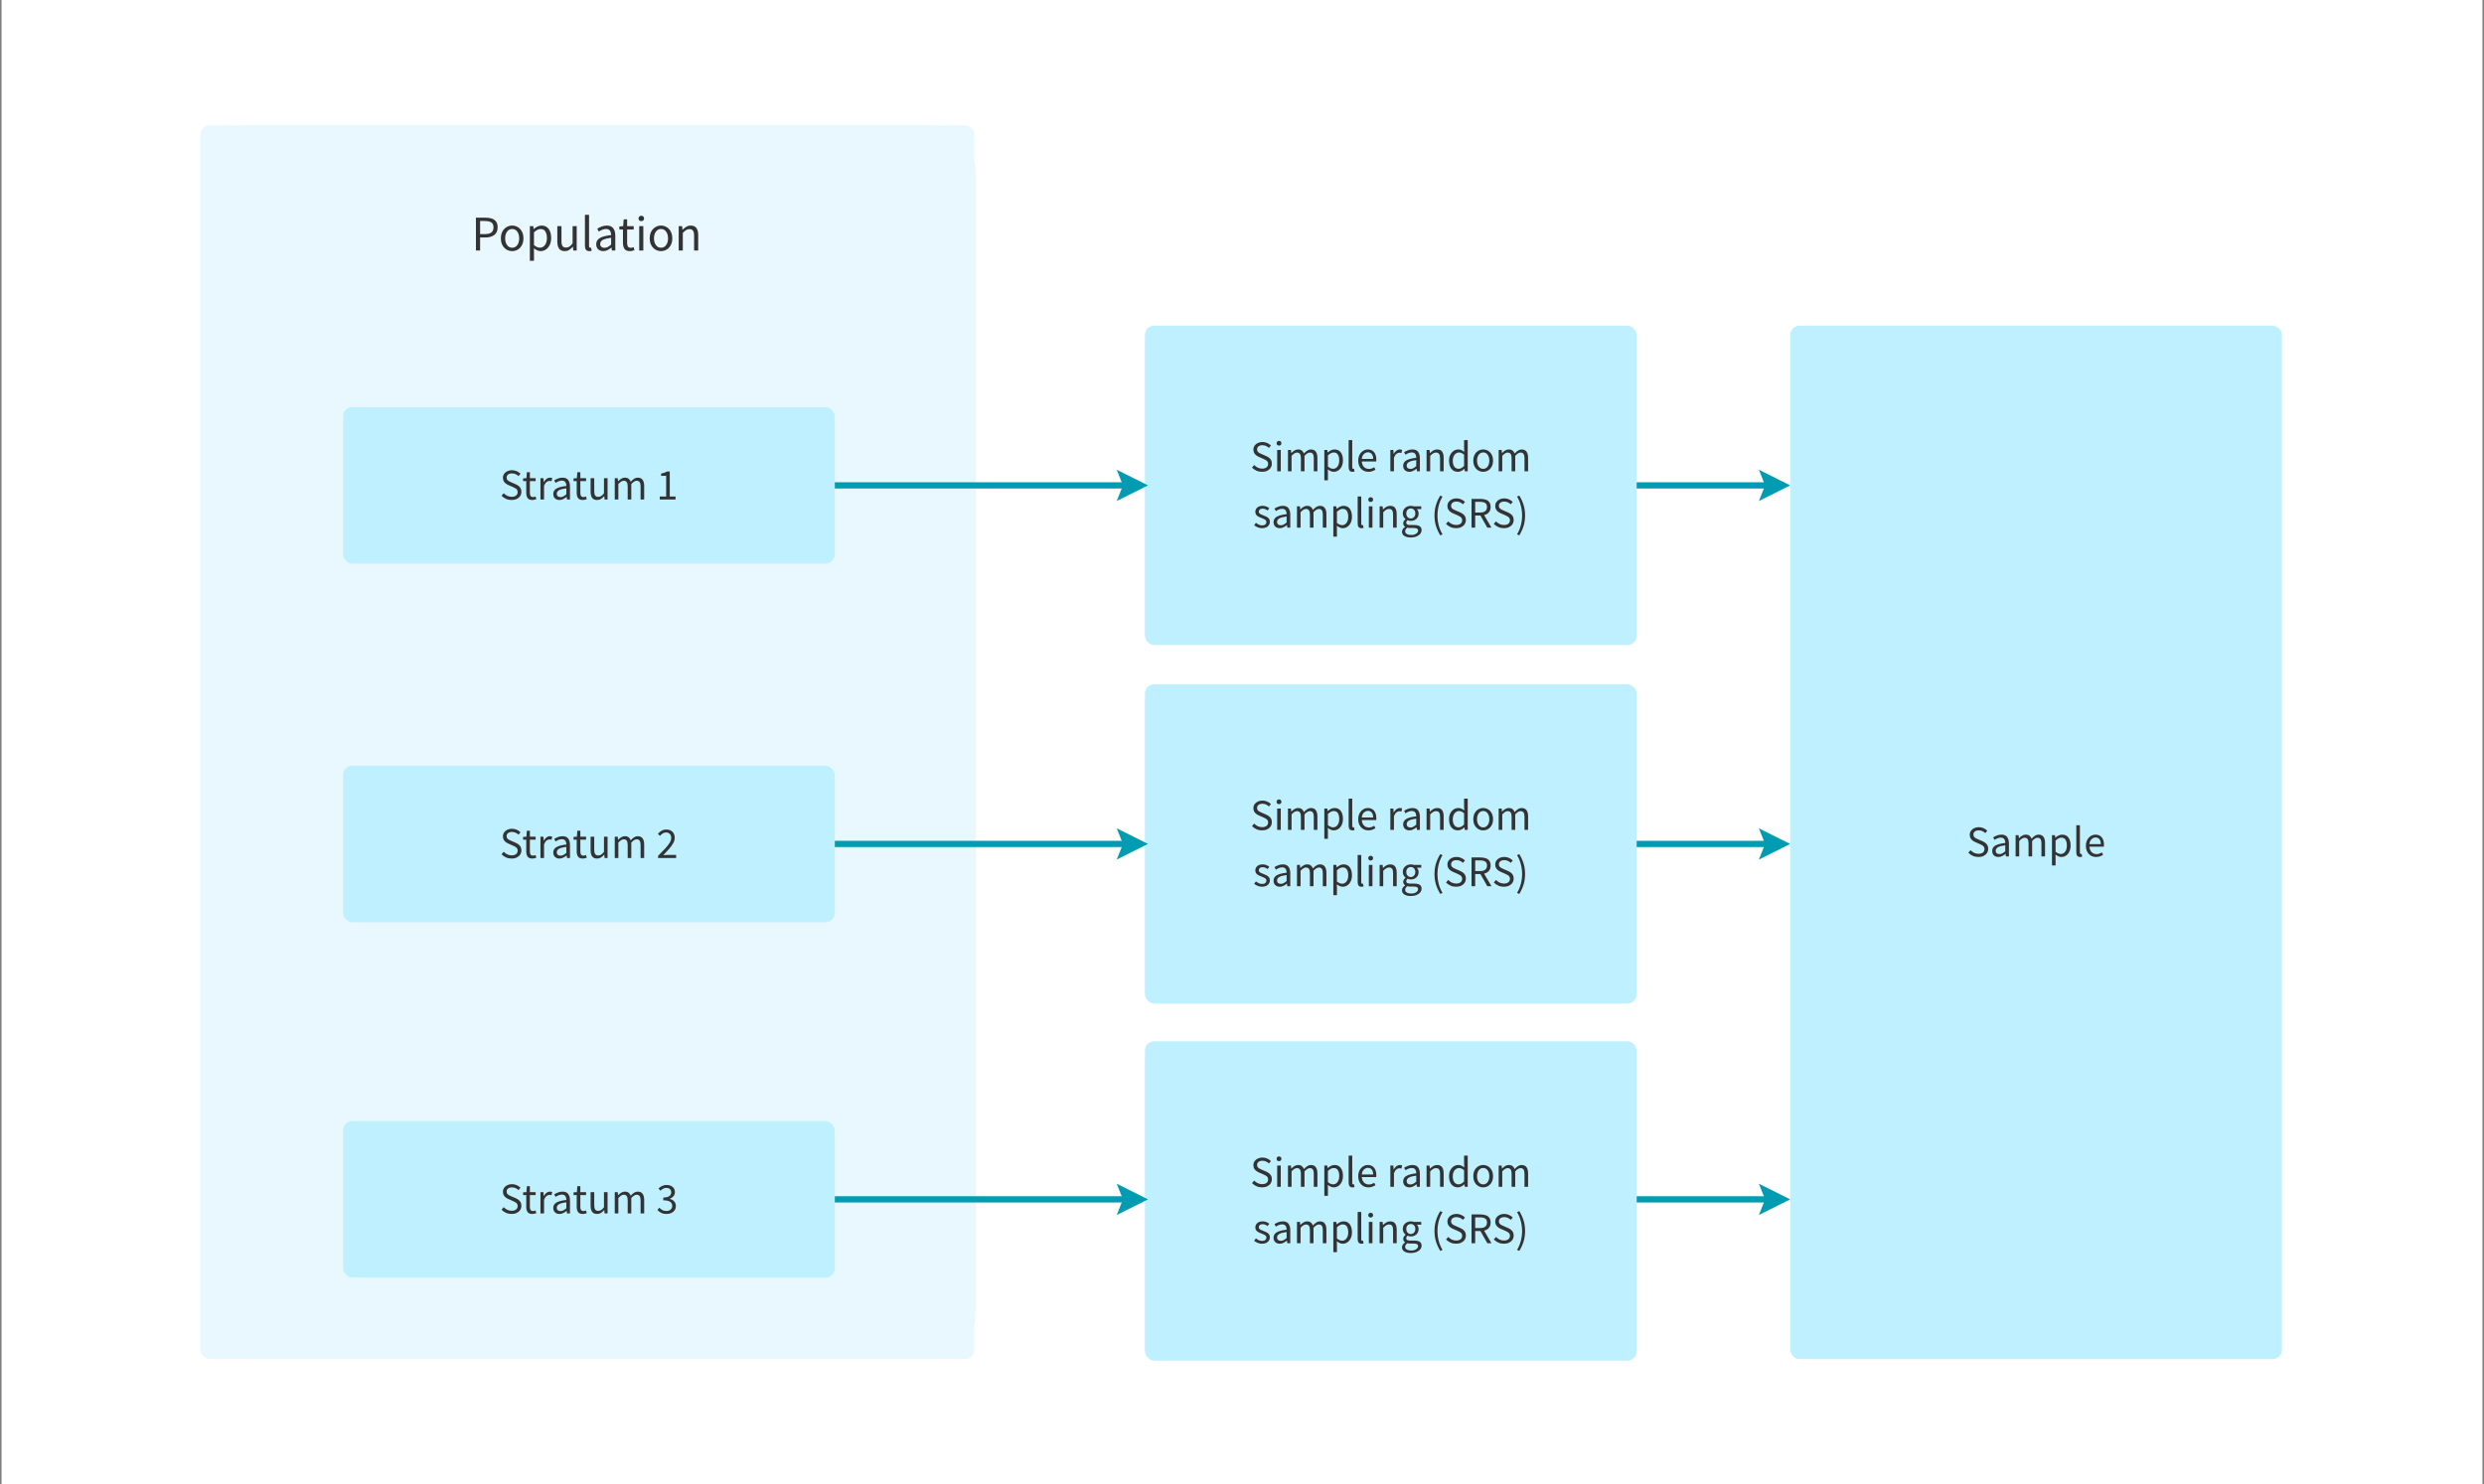 <svg width="793" height="474" viewBox="0 0 793 474" fill="none" xmlns="http://www.w3.org/2000/svg">
<rect x="0" y="0" width="793" height="474" fill="#808080" stroke="none"/>
<rect width="792" height="474" transform="translate(0.5)" fill="white"/>
<path d="M521.5 155H569.5" stroke="#019CB2" stroke-width="2"/>
<path d="M571.5 154.999C571.5 154.999 561.5 160 561.5 160L563.499 154.999L561.5 150C561.5 150 571.5 154.999 571.5 154.999Z" fill="#019CB2"/>
<path d="M521.5 269.5H569.5" stroke="#019CB2" stroke-width="2"/>
<path d="M571.5 269.499C571.5 269.499 561.5 274.5 561.5 274.5L563.499 269.499L561.5 264.5C561.5 264.5 571.5 269.499 571.5 269.499Z" fill="#019CB2"/>
<path d="M521.5 383H569.5" stroke="#019CB2" stroke-width="2"/>
<path d="M571.5 382.999C571.5 382.999 561.5 388 561.5 388L563.499 382.999L561.5 378C561.5 378 571.5 382.999 571.5 382.999Z" fill="#019CB2"/>
<rect x="64.5" y="40" width="247" height="394" rx="15" fill="#E9F8FF"/>
<rect x="365.5" y="218.5" width="157" height="102" rx="3" fill="#BFF0FF"/>
<path d="M402.91 265.168C402.266 265.168 401.668 265.047 401.118 264.804C400.567 264.552 400.091 264.221 399.69 263.81L400.39 262.998C400.716 263.343 401.099 263.623 401.538 263.838C401.986 264.043 402.448 264.146 402.924 264.146C403.53 264.146 404.002 264.011 404.338 263.74C404.674 263.46 404.842 263.096 404.842 262.648C404.842 262.331 404.772 262.079 404.632 261.892C404.501 261.705 404.319 261.547 404.086 261.416C403.862 261.285 403.605 261.155 403.316 261.024L402 260.45C401.71 260.329 401.421 260.17 401.132 259.974C400.852 259.778 400.614 259.526 400.418 259.218C400.231 258.91 400.138 258.532 400.138 258.084C400.138 257.617 400.259 257.202 400.502 256.838C400.754 256.465 401.099 256.175 401.538 255.97C401.976 255.755 402.471 255.648 403.022 255.648C403.572 255.648 404.081 255.755 404.548 255.97C405.014 256.175 405.411 256.446 405.738 256.782L405.108 257.538C404.828 257.267 404.515 257.057 404.17 256.908C403.834 256.749 403.451 256.67 403.022 256.67C402.508 256.67 402.093 256.791 401.776 257.034C401.468 257.277 401.314 257.603 401.314 258.014C401.314 258.303 401.388 258.546 401.538 258.742C401.696 258.929 401.892 259.083 402.126 259.204C402.359 259.325 402.597 259.437 402.84 259.54L404.142 260.1C404.496 260.249 404.814 260.431 405.094 260.646C405.383 260.851 405.612 261.108 405.78 261.416C405.948 261.715 406.032 262.093 406.032 262.55C406.032 263.035 405.906 263.479 405.654 263.88C405.402 264.272 405.042 264.585 404.576 264.818C404.109 265.051 403.554 265.168 402.91 265.168ZM407.728 265V258.196H408.876V265H407.728ZM408.316 256.796C408.092 256.796 407.905 256.731 407.756 256.6C407.616 256.46 407.546 256.273 407.546 256.04C407.546 255.816 407.616 255.634 407.756 255.494C407.905 255.354 408.092 255.284 408.316 255.284C408.54 255.284 408.722 255.354 408.862 255.494C409.011 255.634 409.086 255.816 409.086 256.04C409.086 256.273 409.011 256.46 408.862 256.6C408.722 256.731 408.54 256.796 408.316 256.796ZM411.173 265V258.196H412.125L412.223 259.176H412.265C412.564 258.849 412.891 258.579 413.245 258.364C413.6 258.14 413.978 258.028 414.379 258.028C414.902 258.028 415.308 258.145 415.597 258.378C415.896 258.602 416.115 258.919 416.255 259.33C416.61 258.947 416.969 258.635 417.333 258.392C417.697 258.149 418.085 258.028 418.495 258.028C419.195 258.028 419.713 258.257 420.049 258.714C420.395 259.162 420.567 259.82 420.567 260.688V265H419.419V260.842C419.419 260.207 419.317 259.745 419.111 259.456C418.906 259.167 418.589 259.022 418.159 259.022C417.655 259.022 417.086 259.372 416.451 260.072V265H415.303V260.842C415.303 260.207 415.201 259.745 414.995 259.456C414.79 259.167 414.468 259.022 414.029 259.022C413.525 259.022 412.956 259.372 412.321 260.072V265H411.173ZM422.781 267.87V258.196H423.733L423.831 258.98H423.873C424.181 258.719 424.517 258.495 424.881 258.308C425.254 258.121 425.641 258.028 426.043 258.028C426.92 258.028 427.587 258.345 428.045 258.98C428.502 259.605 428.731 260.445 428.731 261.5C428.731 262.265 428.591 262.923 428.311 263.474C428.04 264.025 427.681 264.445 427.233 264.734C426.794 265.023 426.313 265.168 425.791 265.168C425.473 265.168 425.156 265.098 424.839 264.958C424.531 264.818 424.218 264.627 423.901 264.384L423.929 265.574V267.87H422.781ZM425.595 264.202C426.155 264.202 426.617 263.964 426.981 263.488C427.354 263.003 427.541 262.34 427.541 261.5C427.541 260.753 427.401 260.151 427.121 259.694C426.85 259.227 426.393 258.994 425.749 258.994C425.459 258.994 425.165 259.073 424.867 259.232C424.577 259.391 424.265 259.619 423.929 259.918V263.488C424.237 263.749 424.535 263.936 424.825 264.048C425.114 264.151 425.371 264.202 425.595 264.202ZM431.764 265.168C431.335 265.168 431.022 265.037 430.826 264.776C430.64 264.505 430.546 264.123 430.546 263.628V255.032H431.694V263.712C431.694 263.889 431.727 264.02 431.792 264.104C431.858 264.179 431.932 264.216 432.016 264.216C432.054 264.216 432.086 264.216 432.114 264.216C432.152 264.207 432.203 264.197 432.268 264.188L432.422 265.056C432.348 265.093 432.259 265.121 432.156 265.14C432.054 265.159 431.923 265.168 431.764 265.168ZM436.873 265.168C436.266 265.168 435.715 265.028 435.221 264.748C434.726 264.459 434.334 264.048 434.045 263.516C433.755 262.984 433.611 262.349 433.611 261.612C433.611 260.865 433.755 260.226 434.045 259.694C434.343 259.162 434.726 258.751 435.193 258.462C435.659 258.173 436.149 258.028 436.663 258.028C437.531 258.028 438.198 258.317 438.665 258.896C439.141 259.475 439.379 260.249 439.379 261.22C439.379 261.341 439.374 261.463 439.365 261.584C439.365 261.696 439.355 261.794 439.337 261.878H434.745C434.791 262.597 435.015 263.171 435.417 263.6C435.827 264.029 436.359 264.244 437.013 264.244C437.339 264.244 437.638 264.197 437.909 264.104C438.189 264.001 438.455 263.871 438.707 263.712L439.113 264.468C438.823 264.655 438.492 264.818 438.119 264.958C437.755 265.098 437.339 265.168 436.873 265.168ZM434.731 261.052H438.371C438.371 260.361 438.221 259.839 437.923 259.484C437.633 259.12 437.223 258.938 436.691 258.938C436.215 258.938 435.785 259.125 435.403 259.498C435.029 259.862 434.805 260.38 434.731 261.052ZM443.863 265V258.196H444.815L444.913 259.428H444.955C445.188 258.999 445.473 258.658 445.809 258.406C446.145 258.154 446.504 258.028 446.887 258.028C447.158 258.028 447.4 258.075 447.615 258.168L447.391 259.176C447.279 259.139 447.176 259.111 447.083 259.092C446.99 259.073 446.873 259.064 446.733 259.064C446.444 259.064 446.14 259.181 445.823 259.414C445.515 259.647 445.244 260.053 445.011 260.632V265H443.863ZM449.943 265.168C449.373 265.168 448.897 265 448.515 264.664C448.141 264.319 447.955 263.843 447.955 263.236C447.955 262.489 448.286 261.92 448.949 261.528C449.621 261.127 450.68 260.847 452.127 260.688C452.127 260.399 452.085 260.123 452.001 259.862C451.926 259.601 451.786 259.391 451.581 259.232C451.385 259.064 451.1 258.98 450.727 258.98C450.335 258.98 449.966 259.055 449.621 259.204C449.275 259.353 448.967 259.521 448.697 259.708L448.249 258.91C448.566 258.705 448.953 258.509 449.411 258.322C449.877 258.126 450.381 258.028 450.923 258.028C451.753 258.028 452.355 258.285 452.729 258.798C453.102 259.302 453.289 259.979 453.289 260.828V265H452.337L452.239 264.188H452.197C451.879 264.449 451.529 264.678 451.147 264.874C450.773 265.07 450.372 265.168 449.943 265.168ZM450.279 264.244C450.605 264.244 450.913 264.165 451.203 264.006C451.492 263.847 451.8 263.623 452.127 263.334V261.444C450.997 261.584 450.204 261.794 449.747 262.074C449.299 262.354 449.075 262.713 449.075 263.152C449.075 263.535 449.191 263.815 449.425 263.992C449.658 264.16 449.943 264.244 450.279 264.244ZM455.429 265V258.196H456.381L456.479 259.176H456.521C456.848 258.849 457.193 258.579 457.557 258.364C457.921 258.14 458.337 258.028 458.803 258.028C459.522 258.028 460.045 258.257 460.371 258.714C460.707 259.162 460.875 259.82 460.875 260.688V265H459.727V260.842C459.727 260.207 459.625 259.745 459.419 259.456C459.214 259.167 458.887 259.022 458.439 259.022C458.094 259.022 457.781 259.111 457.501 259.288C457.231 259.465 456.923 259.727 456.577 260.072V265H455.429ZM465.41 265.168C464.56 265.168 463.879 264.86 463.366 264.244C462.852 263.619 462.596 262.741 462.596 261.612C462.596 260.875 462.731 260.24 463.002 259.708C463.282 259.167 463.646 258.751 464.094 258.462C464.551 258.173 465.036 258.028 465.55 258.028C465.942 258.028 466.282 258.098 466.572 258.238C466.861 258.378 467.155 258.569 467.454 258.812L467.398 257.65V255.032H468.56V265H467.608L467.51 264.202H467.468C467.206 264.463 466.898 264.692 466.544 264.888C466.189 265.075 465.811 265.168 465.41 265.168ZM465.662 264.202C466.259 264.202 466.838 263.889 467.398 263.264V259.708C467.108 259.447 466.828 259.265 466.558 259.162C466.296 259.05 466.026 258.994 465.746 258.994C465.382 258.994 465.05 259.106 464.752 259.33C464.462 259.545 464.229 259.848 464.052 260.24C463.874 260.623 463.785 261.075 463.785 261.598C463.785 262.41 463.949 263.049 464.276 263.516C464.602 263.973 465.064 264.202 465.662 264.202ZM473.497 265.168C472.946 265.168 472.428 265.028 471.943 264.748C471.467 264.468 471.08 264.062 470.781 263.53C470.492 262.998 470.347 262.359 470.347 261.612C470.347 260.847 470.492 260.198 470.781 259.666C471.08 259.134 471.467 258.728 471.943 258.448C472.428 258.168 472.946 258.028 473.497 258.028C474.057 258.028 474.575 258.168 475.051 258.448C475.527 258.728 475.91 259.134 476.199 259.666C476.498 260.198 476.647 260.847 476.647 261.612C476.647 262.359 476.498 262.998 476.199 263.53C475.91 264.062 475.527 264.468 475.051 264.748C474.575 265.028 474.057 265.168 473.497 265.168ZM473.497 264.216C474.085 264.216 474.556 263.978 474.911 263.502C475.275 263.017 475.457 262.387 475.457 261.612C475.457 260.828 475.275 260.193 474.911 259.708C474.556 259.223 474.085 258.98 473.497 258.98C472.918 258.98 472.447 259.223 472.083 259.708C471.719 260.193 471.537 260.828 471.537 261.612C471.537 262.387 471.719 263.017 472.083 263.502C472.447 263.978 472.918 264.216 473.497 264.216ZM478.439 265V258.196H479.391L479.489 259.176H479.531C479.83 258.849 480.156 258.579 480.511 258.364C480.866 258.14 481.244 258.028 481.645 258.028C482.168 258.028 482.574 258.145 482.863 258.378C483.162 258.602 483.381 258.919 483.521 259.33C483.876 258.947 484.235 258.635 484.599 258.392C484.963 258.149 485.35 258.028 485.761 258.028C486.461 258.028 486.979 258.257 487.315 258.714C487.66 259.162 487.833 259.82 487.833 260.688V265H486.685V260.842C486.685 260.207 486.582 259.745 486.377 259.456C486.172 259.167 485.854 259.022 485.425 259.022C484.921 259.022 484.352 259.372 483.717 260.072V265H482.569V260.842C482.569 260.207 482.466 259.745 482.261 259.456C482.056 259.167 481.734 259.022 481.295 259.022C480.791 259.022 480.222 259.372 479.587 260.072V265H478.439ZM402.909 283.168C402.424 283.168 401.962 283.079 401.523 282.902C401.085 282.715 400.702 282.491 400.375 282.23L400.949 281.46C401.248 281.693 401.556 281.889 401.873 282.048C402.191 282.197 402.55 282.272 402.951 282.272C403.399 282.272 403.735 282.169 403.959 281.964C404.183 281.749 404.295 281.497 404.295 281.208C404.295 280.975 404.216 280.779 404.057 280.62C403.908 280.461 403.712 280.331 403.469 280.228C403.236 280.116 402.993 280.013 402.741 279.92C402.424 279.799 402.111 279.663 401.803 279.514C401.495 279.355 401.243 279.155 401.047 278.912C400.851 278.66 400.753 278.343 400.753 277.96C400.753 277.409 400.959 276.952 401.369 276.588C401.789 276.215 402.368 276.028 403.105 276.028C403.525 276.028 403.917 276.103 404.281 276.252C404.645 276.401 404.958 276.583 405.219 276.798L404.659 277.526C404.426 277.349 404.183 277.204 403.931 277.092C403.679 276.98 403.404 276.924 403.105 276.924C402.676 276.924 402.359 277.022 402.153 277.218C401.957 277.414 401.859 277.643 401.859 277.904C401.859 278.119 401.929 278.296 402.069 278.436C402.209 278.567 402.391 278.683 402.615 278.786C402.839 278.879 403.077 278.977 403.329 279.08C403.656 279.201 403.978 279.341 404.295 279.5C404.613 279.649 404.874 279.855 405.079 280.116C405.294 280.368 405.401 280.709 405.401 281.138C405.401 281.502 405.303 281.838 405.107 282.146C404.921 282.454 404.641 282.701 404.267 282.888C403.903 283.075 403.451 283.168 402.909 283.168ZM408.565 283.168C407.995 283.168 407.519 283 407.137 282.664C406.763 282.319 406.577 281.843 406.577 281.236C406.577 280.489 406.908 279.92 407.571 279.528C408.243 279.127 409.302 278.847 410.749 278.688C410.749 278.399 410.707 278.123 410.623 277.862C410.548 277.601 410.408 277.391 410.203 277.232C410.007 277.064 409.722 276.98 409.349 276.98C408.957 276.98 408.588 277.055 408.243 277.204C407.897 277.353 407.589 277.521 407.319 277.708L406.871 276.91C407.188 276.705 407.575 276.509 408.033 276.322C408.499 276.126 409.003 276.028 409.545 276.028C410.375 276.028 410.977 276.285 411.351 276.798C411.724 277.302 411.911 277.979 411.911 278.828V283H410.959L410.861 282.188H410.819C410.501 282.449 410.151 282.678 409.769 282.874C409.395 283.07 408.994 283.168 408.565 283.168ZM408.901 282.244C409.227 282.244 409.535 282.165 409.825 282.006C410.114 281.847 410.422 281.623 410.749 281.334V279.444C409.619 279.584 408.826 279.794 408.369 280.074C407.921 280.354 407.697 280.713 407.697 281.152C407.697 281.535 407.813 281.815 408.047 281.992C408.28 282.16 408.565 282.244 408.901 282.244ZM414.051 283V276.196H415.003L415.101 277.176H415.143C415.442 276.849 415.769 276.579 416.123 276.364C416.478 276.14 416.856 276.028 417.257 276.028C417.78 276.028 418.186 276.145 418.475 276.378C418.774 276.602 418.993 276.919 419.133 277.33C419.488 276.947 419.847 276.635 420.211 276.392C420.575 276.149 420.963 276.028 421.373 276.028C422.073 276.028 422.591 276.257 422.927 276.714C423.273 277.162 423.445 277.82 423.445 278.688V283H422.297V278.842C422.297 278.207 422.195 277.745 421.989 277.456C421.784 277.167 421.467 277.022 421.037 277.022C420.533 277.022 419.964 277.372 419.329 278.072V283H418.181V278.842C418.181 278.207 418.079 277.745 417.873 277.456C417.668 277.167 417.346 277.022 416.907 277.022C416.403 277.022 415.834 277.372 415.199 278.072V283H414.051ZM425.659 285.87V276.196H426.611L426.709 276.98H426.751C427.059 276.719 427.395 276.495 427.759 276.308C428.132 276.121 428.519 276.028 428.921 276.028C429.798 276.028 430.465 276.345 430.923 276.98C431.38 277.605 431.609 278.445 431.609 279.5C431.609 280.265 431.469 280.923 431.189 281.474C430.918 282.025 430.559 282.445 430.111 282.734C429.672 283.023 429.191 283.168 428.669 283.168C428.351 283.168 428.034 283.098 427.717 282.958C427.409 282.818 427.096 282.627 426.779 282.384L426.807 283.574V285.87H425.659ZM428.473 282.202C429.033 282.202 429.495 281.964 429.859 281.488C430.232 281.003 430.419 280.34 430.419 279.5C430.419 278.753 430.279 278.151 429.999 277.694C429.728 277.227 429.271 276.994 428.627 276.994C428.337 276.994 428.043 277.073 427.745 277.232C427.455 277.391 427.143 277.619 426.807 277.918V281.488C427.115 281.749 427.413 281.936 427.703 282.048C427.992 282.151 428.249 282.202 428.473 282.202ZM434.642 283.168C434.213 283.168 433.9 283.037 433.704 282.776C433.518 282.505 433.424 282.123 433.424 281.628V273.032H434.572V281.712C434.572 281.889 434.605 282.02 434.67 282.104C434.736 282.179 434.81 282.216 434.894 282.216C434.932 282.216 434.964 282.216 434.992 282.216C435.03 282.207 435.081 282.197 435.146 282.188L435.3 283.056C435.226 283.093 435.137 283.121 435.034 283.14C434.932 283.159 434.801 283.168 434.642 283.168ZM436.993 283V276.196H438.141V283H436.993ZM437.581 274.796C437.357 274.796 437.17 274.731 437.021 274.6C436.881 274.46 436.811 274.273 436.811 274.04C436.811 273.816 436.881 273.634 437.021 273.494C437.17 273.354 437.357 273.284 437.581 273.284C437.805 273.284 437.987 273.354 438.127 273.494C438.276 273.634 438.351 273.816 438.351 274.04C438.351 274.273 438.276 274.46 438.127 274.6C437.987 274.731 437.805 274.796 437.581 274.796ZM440.438 283V276.196H441.39L441.488 277.176H441.53C441.857 276.849 442.202 276.579 442.566 276.364C442.93 276.14 443.345 276.028 443.812 276.028C444.531 276.028 445.053 276.257 445.38 276.714C445.716 277.162 445.884 277.82 445.884 278.688V283H444.736V278.842C444.736 278.207 444.633 277.745 444.428 277.456C444.223 277.167 443.896 277.022 443.448 277.022C443.103 277.022 442.79 277.111 442.51 277.288C442.239 277.465 441.931 277.727 441.586 278.072V283H440.438ZM450.39 286.136C449.56 286.136 448.883 285.977 448.36 285.66C447.838 285.343 447.576 284.89 447.576 284.302C447.576 284.013 447.665 283.733 447.842 283.462C448.02 283.201 448.262 282.967 448.57 282.762V282.706C448.402 282.603 448.258 282.459 448.136 282.272C448.024 282.085 447.968 281.861 447.968 281.6C447.968 281.311 448.048 281.059 448.206 280.844C448.365 280.629 448.533 280.461 448.71 280.34V280.284C448.486 280.097 448.281 279.845 448.094 279.528C447.917 279.211 447.828 278.851 447.828 278.45C447.828 277.955 447.945 277.526 448.178 277.162C448.412 276.798 448.724 276.518 449.116 276.322C449.508 276.126 449.933 276.028 450.39 276.028C450.577 276.028 450.754 276.047 450.922 276.084C451.09 276.112 451.235 276.149 451.356 276.196H453.722V277.078H452.322C452.481 277.227 452.612 277.428 452.714 277.68C452.826 277.923 452.882 278.189 452.882 278.478C452.882 278.963 452.77 279.383 452.546 279.738C452.322 280.093 452.024 280.368 451.65 280.564C451.277 280.751 450.857 280.844 450.39 280.844C450.026 280.844 449.686 280.765 449.368 280.606C449.247 280.709 449.144 280.825 449.06 280.956C448.976 281.077 448.934 281.231 448.934 281.418C448.934 281.633 449.018 281.81 449.186 281.95C449.364 282.09 449.681 282.16 450.138 282.16H451.454C452.248 282.16 452.84 282.291 453.232 282.552C453.634 282.804 453.834 283.215 453.834 283.784C453.834 284.204 453.694 284.591 453.414 284.946C453.134 285.301 452.738 285.585 452.224 285.8C451.711 286.024 451.1 286.136 450.39 286.136ZM450.39 280.074C450.782 280.074 451.118 279.929 451.398 279.64C451.688 279.341 451.832 278.945 451.832 278.45C451.832 277.955 451.692 277.568 451.412 277.288C451.132 277.008 450.792 276.868 450.39 276.868C449.989 276.868 449.648 277.008 449.368 277.288C449.088 277.568 448.948 277.955 448.948 278.45C448.948 278.945 449.088 279.341 449.368 279.64C449.658 279.929 449.998 280.074 450.39 280.074ZM450.558 285.338C451.212 285.338 451.734 285.193 452.126 284.904C452.518 284.624 452.714 284.307 452.714 283.952C452.714 283.635 452.593 283.415 452.35 283.294C452.117 283.173 451.781 283.112 451.342 283.112H450.166C450.036 283.112 449.891 283.103 449.732 283.084C449.583 283.065 449.434 283.037 449.284 283C449.042 283.177 448.864 283.364 448.752 283.56C448.64 283.756 448.584 283.952 448.584 284.148C448.584 284.512 448.757 284.801 449.102 285.016C449.457 285.231 449.942 285.338 450.558 285.338ZM459.8 285.464C459.221 284.521 458.768 283.537 458.442 282.51C458.115 281.474 457.952 280.34 457.952 279.108C457.952 277.876 458.115 276.742 458.442 275.706C458.768 274.67 459.221 273.685 459.8 272.752L460.514 273.088C459.972 273.975 459.566 274.936 459.296 275.972C459.034 276.999 458.904 278.044 458.904 279.108C458.904 280.172 459.034 281.222 459.296 282.258C459.566 283.285 459.972 284.241 460.514 285.128L459.8 285.464ZM464.85 283.168C464.206 283.168 463.609 283.047 463.058 282.804C462.507 282.552 462.031 282.221 461.63 281.81L462.33 280.998C462.657 281.343 463.039 281.623 463.478 281.838C463.926 282.043 464.388 282.146 464.864 282.146C465.471 282.146 465.942 282.011 466.278 281.74C466.614 281.46 466.782 281.096 466.782 280.648C466.782 280.331 466.712 280.079 466.572 279.892C466.441 279.705 466.259 279.547 466.026 279.416C465.802 279.285 465.545 279.155 465.256 279.024L463.94 278.45C463.651 278.329 463.361 278.17 463.072 277.974C462.792 277.778 462.554 277.526 462.358 277.218C462.171 276.91 462.078 276.532 462.078 276.084C462.078 275.617 462.199 275.202 462.442 274.838C462.694 274.465 463.039 274.175 463.478 273.97C463.917 273.755 464.411 273.648 464.962 273.648C465.513 273.648 466.021 273.755 466.488 273.97C466.955 274.175 467.351 274.446 467.678 274.782L467.048 275.538C466.768 275.267 466.455 275.057 466.11 274.908C465.774 274.749 465.391 274.67 464.962 274.67C464.449 274.67 464.033 274.791 463.716 275.034C463.408 275.277 463.254 275.603 463.254 276.014C463.254 276.303 463.329 276.546 463.478 276.742C463.637 276.929 463.833 277.083 464.066 277.204C464.299 277.325 464.537 277.437 464.78 277.54L466.082 278.1C466.437 278.249 466.754 278.431 467.034 278.646C467.323 278.851 467.552 279.108 467.72 279.416C467.888 279.715 467.972 280.093 467.972 280.55C467.972 281.035 467.846 281.479 467.594 281.88C467.342 282.272 466.983 282.585 466.516 282.818C466.049 283.051 465.494 283.168 464.85 283.168ZM469.781 283V273.816H472.651C473.276 273.816 473.831 273.9 474.317 274.068C474.802 274.227 475.18 274.497 475.451 274.88C475.731 275.253 475.871 275.757 475.871 276.392C475.871 277.101 475.684 277.675 475.311 278.114C474.937 278.543 474.433 278.837 473.799 278.996L476.137 283H474.821L472.609 279.122H470.943V283H469.781ZM470.943 278.17H472.483C473.201 278.17 473.752 278.025 474.135 277.736C474.517 277.437 474.709 276.989 474.709 276.392C474.709 275.785 474.517 275.361 474.135 275.118C473.752 274.875 473.201 274.754 472.483 274.754H470.943V278.17ZM480.108 283.168C479.464 283.168 478.866 283.047 478.316 282.804C477.765 282.552 477.289 282.221 476.888 281.81L477.588 280.998C477.914 281.343 478.297 281.623 478.736 281.838C479.184 282.043 479.646 282.146 480.122 282.146C480.728 282.146 481.2 282.011 481.536 281.74C481.872 281.46 482.04 281.096 482.04 280.648C482.04 280.331 481.97 280.079 481.83 279.892C481.699 279.705 481.517 279.547 481.284 279.416C481.06 279.285 480.803 279.155 480.514 279.024L479.198 278.45C478.908 278.329 478.619 278.17 478.33 277.974C478.05 277.778 477.812 277.526 477.616 277.218C477.429 276.91 477.336 276.532 477.336 276.084C477.336 275.617 477.457 275.202 477.7 274.838C477.952 274.465 478.297 274.175 478.736 273.97C479.174 273.755 479.669 273.648 480.22 273.648C480.77 273.648 481.279 273.755 481.746 273.97C482.212 274.175 482.609 274.446 482.936 274.782L482.306 275.538C482.026 275.267 481.713 275.057 481.368 274.908C481.032 274.749 480.649 274.67 480.22 274.67C479.706 274.67 479.291 274.791 478.974 275.034C478.666 275.277 478.512 275.603 478.512 276.014C478.512 276.303 478.586 276.546 478.736 276.742C478.894 276.929 479.09 277.083 479.324 277.204C479.557 277.325 479.795 277.437 480.038 277.54L481.34 278.1C481.694 278.249 482.012 278.431 482.292 278.646C482.581 278.851 482.81 279.108 482.978 279.416C483.146 279.715 483.23 280.093 483.23 280.55C483.23 281.035 483.104 281.479 482.852 281.88C482.6 282.272 482.24 282.585 481.774 282.818C481.307 283.051 480.752 283.168 480.108 283.168ZM485.024 285.464L484.31 285.128C484.852 284.241 485.253 283.285 485.514 282.258C485.785 281.222 485.92 280.172 485.92 279.108C485.92 278.044 485.785 276.999 485.514 275.972C485.253 274.936 484.852 273.975 484.31 273.088L485.024 272.752C485.603 273.685 486.056 274.67 486.382 275.706C486.709 276.742 486.872 277.876 486.872 279.108C486.872 280.34 486.709 281.474 486.382 282.51C486.056 283.537 485.603 284.521 485.024 285.464Z" fill="#333333"/>
<rect x="365.5" y="332.5" width="157" height="102" rx="3" fill="#BFF0FF"/>
<path d="M402.91 379.168C402.266 379.168 401.668 379.047 401.118 378.804C400.567 378.552 400.091 378.221 399.69 377.81L400.39 376.998C400.716 377.343 401.099 377.623 401.538 377.838C401.986 378.043 402.448 378.146 402.924 378.146C403.53 378.146 404.002 378.011 404.338 377.74C404.674 377.46 404.842 377.096 404.842 376.648C404.842 376.331 404.772 376.079 404.632 375.892C404.501 375.705 404.319 375.547 404.086 375.416C403.862 375.285 403.605 375.155 403.316 375.024L402 374.45C401.71 374.329 401.421 374.17 401.132 373.974C400.852 373.778 400.614 373.526 400.418 373.218C400.231 372.91 400.138 372.532 400.138 372.084C400.138 371.617 400.259 371.202 400.502 370.838C400.754 370.465 401.099 370.175 401.538 369.97C401.976 369.755 402.471 369.648 403.022 369.648C403.572 369.648 404.081 369.755 404.548 369.97C405.014 370.175 405.411 370.446 405.738 370.782L405.108 371.538C404.828 371.267 404.515 371.057 404.17 370.908C403.834 370.749 403.451 370.67 403.022 370.67C402.508 370.67 402.093 370.791 401.776 371.034C401.468 371.277 401.314 371.603 401.314 372.014C401.314 372.303 401.388 372.546 401.538 372.742C401.696 372.929 401.892 373.083 402.126 373.204C402.359 373.325 402.597 373.437 402.84 373.54L404.142 374.1C404.496 374.249 404.814 374.431 405.094 374.646C405.383 374.851 405.612 375.108 405.78 375.416C405.948 375.715 406.032 376.093 406.032 376.55C406.032 377.035 405.906 377.479 405.654 377.88C405.402 378.272 405.042 378.585 404.576 378.818C404.109 379.051 403.554 379.168 402.91 379.168ZM407.728 379V372.196H408.876V379H407.728ZM408.316 370.796C408.092 370.796 407.905 370.731 407.756 370.6C407.616 370.46 407.546 370.273 407.546 370.04C407.546 369.816 407.616 369.634 407.756 369.494C407.905 369.354 408.092 369.284 408.316 369.284C408.54 369.284 408.722 369.354 408.862 369.494C409.011 369.634 409.086 369.816 409.086 370.04C409.086 370.273 409.011 370.46 408.862 370.6C408.722 370.731 408.54 370.796 408.316 370.796ZM411.173 379V372.196H412.125L412.223 373.176H412.265C412.564 372.849 412.891 372.579 413.245 372.364C413.6 372.14 413.978 372.028 414.379 372.028C414.902 372.028 415.308 372.145 415.597 372.378C415.896 372.602 416.115 372.919 416.255 373.33C416.61 372.947 416.969 372.635 417.333 372.392C417.697 372.149 418.085 372.028 418.495 372.028C419.195 372.028 419.713 372.257 420.049 372.714C420.395 373.162 420.567 373.82 420.567 374.688V379H419.419V374.842C419.419 374.207 419.317 373.745 419.111 373.456C418.906 373.167 418.589 373.022 418.159 373.022C417.655 373.022 417.086 373.372 416.451 374.072V379H415.303V374.842C415.303 374.207 415.201 373.745 414.995 373.456C414.79 373.167 414.468 373.022 414.029 373.022C413.525 373.022 412.956 373.372 412.321 374.072V379H411.173ZM422.781 381.87V372.196H423.733L423.831 372.98H423.873C424.181 372.719 424.517 372.495 424.881 372.308C425.254 372.121 425.641 372.028 426.043 372.028C426.92 372.028 427.587 372.345 428.045 372.98C428.502 373.605 428.731 374.445 428.731 375.5C428.731 376.265 428.591 376.923 428.311 377.474C428.04 378.025 427.681 378.445 427.233 378.734C426.794 379.023 426.313 379.168 425.791 379.168C425.473 379.168 425.156 379.098 424.839 378.958C424.531 378.818 424.218 378.627 423.901 378.384L423.929 379.574V381.87H422.781ZM425.595 378.202C426.155 378.202 426.617 377.964 426.981 377.488C427.354 377.003 427.541 376.34 427.541 375.5C427.541 374.753 427.401 374.151 427.121 373.694C426.85 373.227 426.393 372.994 425.749 372.994C425.459 372.994 425.165 373.073 424.867 373.232C424.577 373.391 424.265 373.619 423.929 373.918V377.488C424.237 377.749 424.535 377.936 424.825 378.048C425.114 378.151 425.371 378.202 425.595 378.202ZM431.764 379.168C431.335 379.168 431.022 379.037 430.826 378.776C430.64 378.505 430.546 378.123 430.546 377.628V369.032H431.694V377.712C431.694 377.889 431.727 378.02 431.792 378.104C431.858 378.179 431.932 378.216 432.016 378.216C432.054 378.216 432.086 378.216 432.114 378.216C432.152 378.207 432.203 378.197 432.268 378.188L432.422 379.056C432.348 379.093 432.259 379.121 432.156 379.14C432.054 379.159 431.923 379.168 431.764 379.168ZM436.873 379.168C436.266 379.168 435.715 379.028 435.221 378.748C434.726 378.459 434.334 378.048 434.045 377.516C433.755 376.984 433.611 376.349 433.611 375.612C433.611 374.865 433.755 374.226 434.045 373.694C434.343 373.162 434.726 372.751 435.193 372.462C435.659 372.173 436.149 372.028 436.663 372.028C437.531 372.028 438.198 372.317 438.665 372.896C439.141 373.475 439.379 374.249 439.379 375.22C439.379 375.341 439.374 375.463 439.365 375.584C439.365 375.696 439.355 375.794 439.337 375.878H434.745C434.791 376.597 435.015 377.171 435.417 377.6C435.827 378.029 436.359 378.244 437.013 378.244C437.339 378.244 437.638 378.197 437.909 378.104C438.189 378.001 438.455 377.871 438.707 377.712L439.113 378.468C438.823 378.655 438.492 378.818 438.119 378.958C437.755 379.098 437.339 379.168 436.873 379.168ZM434.731 375.052H438.371C438.371 374.361 438.221 373.839 437.923 373.484C437.633 373.12 437.223 372.938 436.691 372.938C436.215 372.938 435.785 373.125 435.403 373.498C435.029 373.862 434.805 374.38 434.731 375.052ZM443.863 379V372.196H444.815L444.913 373.428H444.955C445.188 372.999 445.473 372.658 445.809 372.406C446.145 372.154 446.504 372.028 446.887 372.028C447.158 372.028 447.4 372.075 447.615 372.168L447.391 373.176C447.279 373.139 447.176 373.111 447.083 373.092C446.99 373.073 446.873 373.064 446.733 373.064C446.444 373.064 446.14 373.181 445.823 373.414C445.515 373.647 445.244 374.053 445.011 374.632V379H443.863ZM449.943 379.168C449.373 379.168 448.897 379 448.515 378.664C448.141 378.319 447.955 377.843 447.955 377.236C447.955 376.489 448.286 375.92 448.949 375.528C449.621 375.127 450.68 374.847 452.127 374.688C452.127 374.399 452.085 374.123 452.001 373.862C451.926 373.601 451.786 373.391 451.581 373.232C451.385 373.064 451.1 372.98 450.727 372.98C450.335 372.98 449.966 373.055 449.621 373.204C449.275 373.353 448.967 373.521 448.697 373.708L448.249 372.91C448.566 372.705 448.953 372.509 449.411 372.322C449.877 372.126 450.381 372.028 450.923 372.028C451.753 372.028 452.355 372.285 452.729 372.798C453.102 373.302 453.289 373.979 453.289 374.828V379H452.337L452.239 378.188H452.197C451.879 378.449 451.529 378.678 451.147 378.874C450.773 379.07 450.372 379.168 449.943 379.168ZM450.279 378.244C450.605 378.244 450.913 378.165 451.203 378.006C451.492 377.847 451.8 377.623 452.127 377.334V375.444C450.997 375.584 450.204 375.794 449.747 376.074C449.299 376.354 449.075 376.713 449.075 377.152C449.075 377.535 449.191 377.815 449.425 377.992C449.658 378.16 449.943 378.244 450.279 378.244ZM455.429 379V372.196H456.381L456.479 373.176H456.521C456.848 372.849 457.193 372.579 457.557 372.364C457.921 372.14 458.337 372.028 458.803 372.028C459.522 372.028 460.045 372.257 460.371 372.714C460.707 373.162 460.875 373.82 460.875 374.688V379H459.727V374.842C459.727 374.207 459.625 373.745 459.419 373.456C459.214 373.167 458.887 373.022 458.439 373.022C458.094 373.022 457.781 373.111 457.501 373.288C457.231 373.465 456.923 373.727 456.577 374.072V379H455.429ZM465.41 379.168C464.56 379.168 463.879 378.86 463.366 378.244C462.852 377.619 462.596 376.741 462.596 375.612C462.596 374.875 462.731 374.24 463.002 373.708C463.282 373.167 463.646 372.751 464.094 372.462C464.551 372.173 465.036 372.028 465.55 372.028C465.942 372.028 466.282 372.098 466.572 372.238C466.861 372.378 467.155 372.569 467.454 372.812L467.398 371.65V369.032H468.56V379H467.608L467.51 378.202H467.468C467.206 378.463 466.898 378.692 466.544 378.888C466.189 379.075 465.811 379.168 465.41 379.168ZM465.662 378.202C466.259 378.202 466.838 377.889 467.398 377.264V373.708C467.108 373.447 466.828 373.265 466.558 373.162C466.296 373.05 466.026 372.994 465.746 372.994C465.382 372.994 465.05 373.106 464.752 373.33C464.462 373.545 464.229 373.848 464.052 374.24C463.874 374.623 463.785 375.075 463.785 375.598C463.785 376.41 463.949 377.049 464.276 377.516C464.602 377.973 465.064 378.202 465.662 378.202ZM473.497 379.168C472.946 379.168 472.428 379.028 471.943 378.748C471.467 378.468 471.08 378.062 470.781 377.53C470.492 376.998 470.347 376.359 470.347 375.612C470.347 374.847 470.492 374.198 470.781 373.666C471.08 373.134 471.467 372.728 471.943 372.448C472.428 372.168 472.946 372.028 473.497 372.028C474.057 372.028 474.575 372.168 475.051 372.448C475.527 372.728 475.91 373.134 476.199 373.666C476.498 374.198 476.647 374.847 476.647 375.612C476.647 376.359 476.498 376.998 476.199 377.53C475.91 378.062 475.527 378.468 475.051 378.748C474.575 379.028 474.057 379.168 473.497 379.168ZM473.497 378.216C474.085 378.216 474.556 377.978 474.911 377.502C475.275 377.017 475.457 376.387 475.457 375.612C475.457 374.828 475.275 374.193 474.911 373.708C474.556 373.223 474.085 372.98 473.497 372.98C472.918 372.98 472.447 373.223 472.083 373.708C471.719 374.193 471.537 374.828 471.537 375.612C471.537 376.387 471.719 377.017 472.083 377.502C472.447 377.978 472.918 378.216 473.497 378.216ZM478.439 379V372.196H479.391L479.489 373.176H479.531C479.83 372.849 480.156 372.579 480.511 372.364C480.866 372.14 481.244 372.028 481.645 372.028C482.168 372.028 482.574 372.145 482.863 372.378C483.162 372.602 483.381 372.919 483.521 373.33C483.876 372.947 484.235 372.635 484.599 372.392C484.963 372.149 485.35 372.028 485.761 372.028C486.461 372.028 486.979 372.257 487.315 372.714C487.66 373.162 487.833 373.82 487.833 374.688V379H486.685V374.842C486.685 374.207 486.582 373.745 486.377 373.456C486.172 373.167 485.854 373.022 485.425 373.022C484.921 373.022 484.352 373.372 483.717 374.072V379H482.569V374.842C482.569 374.207 482.466 373.745 482.261 373.456C482.056 373.167 481.734 373.022 481.295 373.022C480.791 373.022 480.222 373.372 479.587 374.072V379H478.439ZM402.909 397.168C402.424 397.168 401.962 397.079 401.523 396.902C401.085 396.715 400.702 396.491 400.375 396.23L400.949 395.46C401.248 395.693 401.556 395.889 401.873 396.048C402.191 396.197 402.55 396.272 402.951 396.272C403.399 396.272 403.735 396.169 403.959 395.964C404.183 395.749 404.295 395.497 404.295 395.208C404.295 394.975 404.216 394.779 404.057 394.62C403.908 394.461 403.712 394.331 403.469 394.228C403.236 394.116 402.993 394.013 402.741 393.92C402.424 393.799 402.111 393.663 401.803 393.514C401.495 393.355 401.243 393.155 401.047 392.912C400.851 392.66 400.753 392.343 400.753 391.96C400.753 391.409 400.959 390.952 401.369 390.588C401.789 390.215 402.368 390.028 403.105 390.028C403.525 390.028 403.917 390.103 404.281 390.252C404.645 390.401 404.958 390.583 405.219 390.798L404.659 391.526C404.426 391.349 404.183 391.204 403.931 391.092C403.679 390.98 403.404 390.924 403.105 390.924C402.676 390.924 402.359 391.022 402.153 391.218C401.957 391.414 401.859 391.643 401.859 391.904C401.859 392.119 401.929 392.296 402.069 392.436C402.209 392.567 402.391 392.683 402.615 392.786C402.839 392.879 403.077 392.977 403.329 393.08C403.656 393.201 403.978 393.341 404.295 393.5C404.613 393.649 404.874 393.855 405.079 394.116C405.294 394.368 405.401 394.709 405.401 395.138C405.401 395.502 405.303 395.838 405.107 396.146C404.921 396.454 404.641 396.701 404.267 396.888C403.903 397.075 403.451 397.168 402.909 397.168ZM408.565 397.168C407.995 397.168 407.519 397 407.137 396.664C406.763 396.319 406.577 395.843 406.577 395.236C406.577 394.489 406.908 393.92 407.571 393.528C408.243 393.127 409.302 392.847 410.749 392.688C410.749 392.399 410.707 392.123 410.623 391.862C410.548 391.601 410.408 391.391 410.203 391.232C410.007 391.064 409.722 390.98 409.349 390.98C408.957 390.98 408.588 391.055 408.243 391.204C407.897 391.353 407.589 391.521 407.319 391.708L406.871 390.91C407.188 390.705 407.575 390.509 408.033 390.322C408.499 390.126 409.003 390.028 409.545 390.028C410.375 390.028 410.977 390.285 411.351 390.798C411.724 391.302 411.911 391.979 411.911 392.828V397H410.959L410.861 396.188H410.819C410.501 396.449 410.151 396.678 409.769 396.874C409.395 397.07 408.994 397.168 408.565 397.168ZM408.901 396.244C409.227 396.244 409.535 396.165 409.825 396.006C410.114 395.847 410.422 395.623 410.749 395.334V393.444C409.619 393.584 408.826 393.794 408.369 394.074C407.921 394.354 407.697 394.713 407.697 395.152C407.697 395.535 407.813 395.815 408.047 395.992C408.28 396.16 408.565 396.244 408.901 396.244ZM414.051 397V390.196H415.003L415.101 391.176H415.143C415.442 390.849 415.769 390.579 416.123 390.364C416.478 390.14 416.856 390.028 417.257 390.028C417.78 390.028 418.186 390.145 418.475 390.378C418.774 390.602 418.993 390.919 419.133 391.33C419.488 390.947 419.847 390.635 420.211 390.392C420.575 390.149 420.963 390.028 421.373 390.028C422.073 390.028 422.591 390.257 422.927 390.714C423.273 391.162 423.445 391.82 423.445 392.688V397H422.297V392.842C422.297 392.207 422.195 391.745 421.989 391.456C421.784 391.167 421.467 391.022 421.037 391.022C420.533 391.022 419.964 391.372 419.329 392.072V397H418.181V392.842C418.181 392.207 418.079 391.745 417.873 391.456C417.668 391.167 417.346 391.022 416.907 391.022C416.403 391.022 415.834 391.372 415.199 392.072V397H414.051ZM425.659 399.87V390.196H426.611L426.709 390.98H426.751C427.059 390.719 427.395 390.495 427.759 390.308C428.132 390.121 428.519 390.028 428.921 390.028C429.798 390.028 430.465 390.345 430.923 390.98C431.38 391.605 431.609 392.445 431.609 393.5C431.609 394.265 431.469 394.923 431.189 395.474C430.918 396.025 430.559 396.445 430.111 396.734C429.672 397.023 429.191 397.168 428.669 397.168C428.351 397.168 428.034 397.098 427.717 396.958C427.409 396.818 427.096 396.627 426.779 396.384L426.807 397.574V399.87H425.659ZM428.473 396.202C429.033 396.202 429.495 395.964 429.859 395.488C430.232 395.003 430.419 394.34 430.419 393.5C430.419 392.753 430.279 392.151 429.999 391.694C429.728 391.227 429.271 390.994 428.627 390.994C428.337 390.994 428.043 391.073 427.745 391.232C427.455 391.391 427.143 391.619 426.807 391.918V395.488C427.115 395.749 427.413 395.936 427.703 396.048C427.992 396.151 428.249 396.202 428.473 396.202ZM434.642 397.168C434.213 397.168 433.9 397.037 433.704 396.776C433.518 396.505 433.424 396.123 433.424 395.628V387.032H434.572V395.712C434.572 395.889 434.605 396.02 434.67 396.104C434.736 396.179 434.81 396.216 434.894 396.216C434.932 396.216 434.964 396.216 434.992 396.216C435.03 396.207 435.081 396.197 435.146 396.188L435.3 397.056C435.226 397.093 435.137 397.121 435.034 397.14C434.932 397.159 434.801 397.168 434.642 397.168ZM436.993 397V390.196H438.141V397H436.993ZM437.581 388.796C437.357 388.796 437.17 388.731 437.021 388.6C436.881 388.46 436.811 388.273 436.811 388.04C436.811 387.816 436.881 387.634 437.021 387.494C437.17 387.354 437.357 387.284 437.581 387.284C437.805 387.284 437.987 387.354 438.127 387.494C438.276 387.634 438.351 387.816 438.351 388.04C438.351 388.273 438.276 388.46 438.127 388.6C437.987 388.731 437.805 388.796 437.581 388.796ZM440.438 397V390.196H441.39L441.488 391.176H441.53C441.857 390.849 442.202 390.579 442.566 390.364C442.93 390.14 443.345 390.028 443.812 390.028C444.531 390.028 445.053 390.257 445.38 390.714C445.716 391.162 445.884 391.82 445.884 392.688V397H444.736V392.842C444.736 392.207 444.633 391.745 444.428 391.456C444.223 391.167 443.896 391.022 443.448 391.022C443.103 391.022 442.79 391.111 442.51 391.288C442.239 391.465 441.931 391.727 441.586 392.072V397H440.438ZM450.39 400.136C449.56 400.136 448.883 399.977 448.36 399.66C447.838 399.343 447.576 398.89 447.576 398.302C447.576 398.013 447.665 397.733 447.842 397.462C448.02 397.201 448.262 396.967 448.57 396.762V396.706C448.402 396.603 448.258 396.459 448.136 396.272C448.024 396.085 447.968 395.861 447.968 395.6C447.968 395.311 448.048 395.059 448.206 394.844C448.365 394.629 448.533 394.461 448.71 394.34V394.284C448.486 394.097 448.281 393.845 448.094 393.528C447.917 393.211 447.828 392.851 447.828 392.45C447.828 391.955 447.945 391.526 448.178 391.162C448.412 390.798 448.724 390.518 449.116 390.322C449.508 390.126 449.933 390.028 450.39 390.028C450.577 390.028 450.754 390.047 450.922 390.084C451.09 390.112 451.235 390.149 451.356 390.196H453.722V391.078H452.322C452.481 391.227 452.612 391.428 452.714 391.68C452.826 391.923 452.882 392.189 452.882 392.478C452.882 392.963 452.77 393.383 452.546 393.738C452.322 394.093 452.024 394.368 451.65 394.564C451.277 394.751 450.857 394.844 450.39 394.844C450.026 394.844 449.686 394.765 449.368 394.606C449.247 394.709 449.144 394.825 449.06 394.956C448.976 395.077 448.934 395.231 448.934 395.418C448.934 395.633 449.018 395.81 449.186 395.95C449.364 396.09 449.681 396.16 450.138 396.16H451.454C452.248 396.16 452.84 396.291 453.232 396.552C453.634 396.804 453.834 397.215 453.834 397.784C453.834 398.204 453.694 398.591 453.414 398.946C453.134 399.301 452.738 399.585 452.224 399.8C451.711 400.024 451.1 400.136 450.39 400.136ZM450.39 394.074C450.782 394.074 451.118 393.929 451.398 393.64C451.688 393.341 451.832 392.945 451.832 392.45C451.832 391.955 451.692 391.568 451.412 391.288C451.132 391.008 450.792 390.868 450.39 390.868C449.989 390.868 449.648 391.008 449.368 391.288C449.088 391.568 448.948 391.955 448.948 392.45C448.948 392.945 449.088 393.341 449.368 393.64C449.658 393.929 449.998 394.074 450.39 394.074ZM450.558 399.338C451.212 399.338 451.734 399.193 452.126 398.904C452.518 398.624 452.714 398.307 452.714 397.952C452.714 397.635 452.593 397.415 452.35 397.294C452.117 397.173 451.781 397.112 451.342 397.112H450.166C450.036 397.112 449.891 397.103 449.732 397.084C449.583 397.065 449.434 397.037 449.284 397C449.042 397.177 448.864 397.364 448.752 397.56C448.64 397.756 448.584 397.952 448.584 398.148C448.584 398.512 448.757 398.801 449.102 399.016C449.457 399.231 449.942 399.338 450.558 399.338ZM459.8 399.464C459.221 398.521 458.768 397.537 458.442 396.51C458.115 395.474 457.952 394.34 457.952 393.108C457.952 391.876 458.115 390.742 458.442 389.706C458.768 388.67 459.221 387.685 459.8 386.752L460.514 387.088C459.972 387.975 459.566 388.936 459.296 389.972C459.034 390.999 458.904 392.044 458.904 393.108C458.904 394.172 459.034 395.222 459.296 396.258C459.566 397.285 459.972 398.241 460.514 399.128L459.8 399.464ZM464.85 397.168C464.206 397.168 463.609 397.047 463.058 396.804C462.507 396.552 462.031 396.221 461.63 395.81L462.33 394.998C462.657 395.343 463.039 395.623 463.478 395.838C463.926 396.043 464.388 396.146 464.864 396.146C465.471 396.146 465.942 396.011 466.278 395.74C466.614 395.46 466.782 395.096 466.782 394.648C466.782 394.331 466.712 394.079 466.572 393.892C466.441 393.705 466.259 393.547 466.026 393.416C465.802 393.285 465.545 393.155 465.256 393.024L463.94 392.45C463.651 392.329 463.361 392.17 463.072 391.974C462.792 391.778 462.554 391.526 462.358 391.218C462.171 390.91 462.078 390.532 462.078 390.084C462.078 389.617 462.199 389.202 462.442 388.838C462.694 388.465 463.039 388.175 463.478 387.97C463.917 387.755 464.411 387.648 464.962 387.648C465.513 387.648 466.021 387.755 466.488 387.97C466.955 388.175 467.351 388.446 467.678 388.782L467.048 389.538C466.768 389.267 466.455 389.057 466.11 388.908C465.774 388.749 465.391 388.67 464.962 388.67C464.449 388.67 464.033 388.791 463.716 389.034C463.408 389.277 463.254 389.603 463.254 390.014C463.254 390.303 463.329 390.546 463.478 390.742C463.637 390.929 463.833 391.083 464.066 391.204C464.299 391.325 464.537 391.437 464.78 391.54L466.082 392.1C466.437 392.249 466.754 392.431 467.034 392.646C467.323 392.851 467.552 393.108 467.72 393.416C467.888 393.715 467.972 394.093 467.972 394.55C467.972 395.035 467.846 395.479 467.594 395.88C467.342 396.272 466.983 396.585 466.516 396.818C466.049 397.051 465.494 397.168 464.85 397.168ZM469.781 397V387.816H472.651C473.276 387.816 473.831 387.9 474.317 388.068C474.802 388.227 475.18 388.497 475.451 388.88C475.731 389.253 475.871 389.757 475.871 390.392C475.871 391.101 475.684 391.675 475.311 392.114C474.937 392.543 474.433 392.837 473.799 392.996L476.137 397H474.821L472.609 393.122H470.943V397H469.781ZM470.943 392.17H472.483C473.201 392.17 473.752 392.025 474.135 391.736C474.517 391.437 474.709 390.989 474.709 390.392C474.709 389.785 474.517 389.361 474.135 389.118C473.752 388.875 473.201 388.754 472.483 388.754H470.943V392.17ZM480.108 397.168C479.464 397.168 478.866 397.047 478.316 396.804C477.765 396.552 477.289 396.221 476.888 395.81L477.588 394.998C477.914 395.343 478.297 395.623 478.736 395.838C479.184 396.043 479.646 396.146 480.122 396.146C480.728 396.146 481.2 396.011 481.536 395.74C481.872 395.46 482.04 395.096 482.04 394.648C482.04 394.331 481.97 394.079 481.83 393.892C481.699 393.705 481.517 393.547 481.284 393.416C481.06 393.285 480.803 393.155 480.514 393.024L479.198 392.45C478.908 392.329 478.619 392.17 478.33 391.974C478.05 391.778 477.812 391.526 477.616 391.218C477.429 390.91 477.336 390.532 477.336 390.084C477.336 389.617 477.457 389.202 477.7 388.838C477.952 388.465 478.297 388.175 478.736 387.97C479.174 387.755 479.669 387.648 480.22 387.648C480.77 387.648 481.279 387.755 481.746 387.97C482.212 388.175 482.609 388.446 482.936 388.782L482.306 389.538C482.026 389.267 481.713 389.057 481.368 388.908C481.032 388.749 480.649 388.67 480.22 388.67C479.706 388.67 479.291 388.791 478.974 389.034C478.666 389.277 478.512 389.603 478.512 390.014C478.512 390.303 478.586 390.546 478.736 390.742C478.894 390.929 479.09 391.083 479.324 391.204C479.557 391.325 479.795 391.437 480.038 391.54L481.34 392.1C481.694 392.249 482.012 392.431 482.292 392.646C482.581 392.851 482.81 393.108 482.978 393.416C483.146 393.715 483.23 394.093 483.23 394.55C483.23 395.035 483.104 395.479 482.852 395.88C482.6 396.272 482.24 396.585 481.774 396.818C481.307 397.051 480.752 397.168 480.108 397.168ZM485.024 399.464L484.31 399.128C484.852 398.241 485.253 397.285 485.514 396.258C485.785 395.222 485.92 394.172 485.92 393.108C485.92 392.044 485.785 390.999 485.514 389.972C485.253 388.936 484.852 387.975 484.31 387.088L485.024 386.752C485.603 387.685 486.056 388.67 486.382 389.706C486.709 390.742 486.872 391.876 486.872 393.108C486.872 394.34 486.709 395.474 486.382 396.51C486.056 397.537 485.603 398.521 485.024 399.464Z" fill="#333333"/>
<rect x="365.5" y="104" width="157" height="102" rx="3" fill="#BFF0FF"/>
<path d="M402.91 150.668C402.266 150.668 401.668 150.547 401.118 150.304C400.567 150.052 400.091 149.721 399.69 149.31L400.39 148.498C400.716 148.843 401.099 149.123 401.538 149.338C401.986 149.543 402.448 149.646 402.924 149.646C403.53 149.646 404.002 149.511 404.338 149.24C404.674 148.96 404.842 148.596 404.842 148.148C404.842 147.831 404.772 147.579 404.632 147.392C404.501 147.205 404.319 147.047 404.086 146.916C403.862 146.785 403.605 146.655 403.316 146.524L402 145.95C401.71 145.829 401.421 145.67 401.132 145.474C400.852 145.278 400.614 145.026 400.418 144.718C400.231 144.41 400.138 144.032 400.138 143.584C400.138 143.117 400.259 142.702 400.502 142.338C400.754 141.965 401.099 141.675 401.538 141.47C401.976 141.255 402.471 141.148 403.022 141.148C403.572 141.148 404.081 141.255 404.548 141.47C405.014 141.675 405.411 141.946 405.738 142.282L405.108 143.038C404.828 142.767 404.515 142.557 404.17 142.408C403.834 142.249 403.451 142.17 403.022 142.17C402.508 142.17 402.093 142.291 401.776 142.534C401.468 142.777 401.314 143.103 401.314 143.514C401.314 143.803 401.388 144.046 401.538 144.242C401.696 144.429 401.892 144.583 402.126 144.704C402.359 144.825 402.597 144.937 402.84 145.04L404.142 145.6C404.496 145.749 404.814 145.931 405.094 146.146C405.383 146.351 405.612 146.608 405.78 146.916C405.948 147.215 406.032 147.593 406.032 148.05C406.032 148.535 405.906 148.979 405.654 149.38C405.402 149.772 405.042 150.085 404.576 150.318C404.109 150.551 403.554 150.668 402.91 150.668ZM407.728 150.5V143.696H408.876V150.5H407.728ZM408.316 142.296C408.092 142.296 407.905 142.231 407.756 142.1C407.616 141.96 407.546 141.773 407.546 141.54C407.546 141.316 407.616 141.134 407.756 140.994C407.905 140.854 408.092 140.784 408.316 140.784C408.54 140.784 408.722 140.854 408.862 140.994C409.011 141.134 409.086 141.316 409.086 141.54C409.086 141.773 409.011 141.96 408.862 142.1C408.722 142.231 408.54 142.296 408.316 142.296ZM411.173 150.5V143.696H412.125L412.223 144.676H412.265C412.564 144.349 412.891 144.079 413.245 143.864C413.6 143.64 413.978 143.528 414.379 143.528C414.902 143.528 415.308 143.645 415.597 143.878C415.896 144.102 416.115 144.419 416.255 144.83C416.61 144.447 416.969 144.135 417.333 143.892C417.697 143.649 418.085 143.528 418.495 143.528C419.195 143.528 419.713 143.757 420.049 144.214C420.395 144.662 420.567 145.32 420.567 146.188V150.5H419.419V146.342C419.419 145.707 419.317 145.245 419.111 144.956C418.906 144.667 418.589 144.522 418.159 144.522C417.655 144.522 417.086 144.872 416.451 145.572V150.5H415.303V146.342C415.303 145.707 415.201 145.245 414.995 144.956C414.79 144.667 414.468 144.522 414.029 144.522C413.525 144.522 412.956 144.872 412.321 145.572V150.5H411.173ZM422.781 153.37V143.696H423.733L423.831 144.48H423.873C424.181 144.219 424.517 143.995 424.881 143.808C425.254 143.621 425.641 143.528 426.043 143.528C426.92 143.528 427.587 143.845 428.045 144.48C428.502 145.105 428.731 145.945 428.731 147C428.731 147.765 428.591 148.423 428.311 148.974C428.04 149.525 427.681 149.945 427.233 150.234C426.794 150.523 426.313 150.668 425.791 150.668C425.473 150.668 425.156 150.598 424.839 150.458C424.531 150.318 424.218 150.127 423.901 149.884L423.929 151.074V153.37H422.781ZM425.595 149.702C426.155 149.702 426.617 149.464 426.981 148.988C427.354 148.503 427.541 147.84 427.541 147C427.541 146.253 427.401 145.651 427.121 145.194C426.85 144.727 426.393 144.494 425.749 144.494C425.459 144.494 425.165 144.573 424.867 144.732C424.577 144.891 424.265 145.119 423.929 145.418V148.988C424.237 149.249 424.535 149.436 424.825 149.548C425.114 149.651 425.371 149.702 425.595 149.702ZM431.764 150.668C431.335 150.668 431.022 150.537 430.826 150.276C430.64 150.005 430.546 149.623 430.546 149.128V140.532H431.694V149.212C431.694 149.389 431.727 149.52 431.792 149.604C431.858 149.679 431.932 149.716 432.016 149.716C432.054 149.716 432.086 149.716 432.114 149.716C432.152 149.707 432.203 149.697 432.268 149.688L432.422 150.556C432.348 150.593 432.259 150.621 432.156 150.64C432.054 150.659 431.923 150.668 431.764 150.668ZM436.873 150.668C436.266 150.668 435.715 150.528 435.221 150.248C434.726 149.959 434.334 149.548 434.045 149.016C433.755 148.484 433.611 147.849 433.611 147.112C433.611 146.365 433.755 145.726 434.045 145.194C434.343 144.662 434.726 144.251 435.193 143.962C435.659 143.673 436.149 143.528 436.663 143.528C437.531 143.528 438.198 143.817 438.665 144.396C439.141 144.975 439.379 145.749 439.379 146.72C439.379 146.841 439.374 146.963 439.365 147.084C439.365 147.196 439.355 147.294 439.337 147.378H434.745C434.791 148.097 435.015 148.671 435.417 149.1C435.827 149.529 436.359 149.744 437.013 149.744C437.339 149.744 437.638 149.697 437.909 149.604C438.189 149.501 438.455 149.371 438.707 149.212L439.113 149.968C438.823 150.155 438.492 150.318 438.119 150.458C437.755 150.598 437.339 150.668 436.873 150.668ZM434.731 146.552H438.371C438.371 145.861 438.221 145.339 437.923 144.984C437.633 144.62 437.223 144.438 436.691 144.438C436.215 144.438 435.785 144.625 435.403 144.998C435.029 145.362 434.805 145.88 434.731 146.552ZM443.863 150.5V143.696H444.815L444.913 144.928H444.955C445.188 144.499 445.473 144.158 445.809 143.906C446.145 143.654 446.504 143.528 446.887 143.528C447.158 143.528 447.4 143.575 447.615 143.668L447.391 144.676C447.279 144.639 447.176 144.611 447.083 144.592C446.99 144.573 446.873 144.564 446.733 144.564C446.444 144.564 446.14 144.681 445.823 144.914C445.515 145.147 445.244 145.553 445.011 146.132V150.5H443.863ZM449.943 150.668C449.373 150.668 448.897 150.5 448.515 150.164C448.141 149.819 447.955 149.343 447.955 148.736C447.955 147.989 448.286 147.42 448.949 147.028C449.621 146.627 450.68 146.347 452.127 146.188C452.127 145.899 452.085 145.623 452.001 145.362C451.926 145.101 451.786 144.891 451.581 144.732C451.385 144.564 451.1 144.48 450.727 144.48C450.335 144.48 449.966 144.555 449.621 144.704C449.275 144.853 448.967 145.021 448.697 145.208L448.249 144.41C448.566 144.205 448.953 144.009 449.411 143.822C449.877 143.626 450.381 143.528 450.923 143.528C451.753 143.528 452.355 143.785 452.729 144.298C453.102 144.802 453.289 145.479 453.289 146.328V150.5H452.337L452.239 149.688H452.197C451.879 149.949 451.529 150.178 451.147 150.374C450.773 150.57 450.372 150.668 449.943 150.668ZM450.279 149.744C450.605 149.744 450.913 149.665 451.203 149.506C451.492 149.347 451.8 149.123 452.127 148.834V146.944C450.997 147.084 450.204 147.294 449.747 147.574C449.299 147.854 449.075 148.213 449.075 148.652C449.075 149.035 449.191 149.315 449.425 149.492C449.658 149.66 449.943 149.744 450.279 149.744ZM455.429 150.5V143.696H456.381L456.479 144.676H456.521C456.848 144.349 457.193 144.079 457.557 143.864C457.921 143.64 458.337 143.528 458.803 143.528C459.522 143.528 460.045 143.757 460.371 144.214C460.707 144.662 460.875 145.32 460.875 146.188V150.5H459.727V146.342C459.727 145.707 459.625 145.245 459.419 144.956C459.214 144.667 458.887 144.522 458.439 144.522C458.094 144.522 457.781 144.611 457.501 144.788C457.231 144.965 456.923 145.227 456.577 145.572V150.5H455.429ZM465.41 150.668C464.56 150.668 463.879 150.36 463.366 149.744C462.852 149.119 462.596 148.241 462.596 147.112C462.596 146.375 462.731 145.74 463.002 145.208C463.282 144.667 463.646 144.251 464.094 143.962C464.551 143.673 465.036 143.528 465.55 143.528C465.942 143.528 466.282 143.598 466.572 143.738C466.861 143.878 467.155 144.069 467.454 144.312L467.398 143.15V140.532H468.56V150.5H467.608L467.51 149.702H467.468C467.206 149.963 466.898 150.192 466.544 150.388C466.189 150.575 465.811 150.668 465.41 150.668ZM465.662 149.702C466.259 149.702 466.838 149.389 467.398 148.764V145.208C467.108 144.947 466.828 144.765 466.558 144.662C466.296 144.55 466.026 144.494 465.746 144.494C465.382 144.494 465.05 144.606 464.752 144.83C464.462 145.045 464.229 145.348 464.052 145.74C463.874 146.123 463.785 146.575 463.785 147.098C463.785 147.91 463.949 148.549 464.276 149.016C464.602 149.473 465.064 149.702 465.662 149.702ZM473.497 150.668C472.946 150.668 472.428 150.528 471.943 150.248C471.467 149.968 471.08 149.562 470.781 149.03C470.492 148.498 470.347 147.859 470.347 147.112C470.347 146.347 470.492 145.698 470.781 145.166C471.08 144.634 471.467 144.228 471.943 143.948C472.428 143.668 472.946 143.528 473.497 143.528C474.057 143.528 474.575 143.668 475.051 143.948C475.527 144.228 475.91 144.634 476.199 145.166C476.498 145.698 476.647 146.347 476.647 147.112C476.647 147.859 476.498 148.498 476.199 149.03C475.91 149.562 475.527 149.968 475.051 150.248C474.575 150.528 474.057 150.668 473.497 150.668ZM473.497 149.716C474.085 149.716 474.556 149.478 474.911 149.002C475.275 148.517 475.457 147.887 475.457 147.112C475.457 146.328 475.275 145.693 474.911 145.208C474.556 144.723 474.085 144.48 473.497 144.48C472.918 144.48 472.447 144.723 472.083 145.208C471.719 145.693 471.537 146.328 471.537 147.112C471.537 147.887 471.719 148.517 472.083 149.002C472.447 149.478 472.918 149.716 473.497 149.716ZM478.439 150.5V143.696H479.391L479.489 144.676H479.531C479.83 144.349 480.156 144.079 480.511 143.864C480.866 143.64 481.244 143.528 481.645 143.528C482.168 143.528 482.574 143.645 482.863 143.878C483.162 144.102 483.381 144.419 483.521 144.83C483.876 144.447 484.235 144.135 484.599 143.892C484.963 143.649 485.35 143.528 485.761 143.528C486.461 143.528 486.979 143.757 487.315 144.214C487.66 144.662 487.833 145.32 487.833 146.188V150.5H486.685V146.342C486.685 145.707 486.582 145.245 486.377 144.956C486.172 144.667 485.854 144.522 485.425 144.522C484.921 144.522 484.352 144.872 483.717 145.572V150.5H482.569V146.342C482.569 145.707 482.466 145.245 482.261 144.956C482.056 144.667 481.734 144.522 481.295 144.522C480.791 144.522 480.222 144.872 479.587 145.572V150.5H478.439ZM402.909 168.668C402.424 168.668 401.962 168.579 401.523 168.402C401.085 168.215 400.702 167.991 400.375 167.73L400.949 166.96C401.248 167.193 401.556 167.389 401.873 167.548C402.191 167.697 402.55 167.772 402.951 167.772C403.399 167.772 403.735 167.669 403.959 167.464C404.183 167.249 404.295 166.997 404.295 166.708C404.295 166.475 404.216 166.279 404.057 166.12C403.908 165.961 403.712 165.831 403.469 165.728C403.236 165.616 402.993 165.513 402.741 165.42C402.424 165.299 402.111 165.163 401.803 165.014C401.495 164.855 401.243 164.655 401.047 164.412C400.851 164.16 400.753 163.843 400.753 163.46C400.753 162.909 400.959 162.452 401.369 162.088C401.789 161.715 402.368 161.528 403.105 161.528C403.525 161.528 403.917 161.603 404.281 161.752C404.645 161.901 404.958 162.083 405.219 162.298L404.659 163.026C404.426 162.849 404.183 162.704 403.931 162.592C403.679 162.48 403.404 162.424 403.105 162.424C402.676 162.424 402.359 162.522 402.153 162.718C401.957 162.914 401.859 163.143 401.859 163.404C401.859 163.619 401.929 163.796 402.069 163.936C402.209 164.067 402.391 164.183 402.615 164.286C402.839 164.379 403.077 164.477 403.329 164.58C403.656 164.701 403.978 164.841 404.295 165C404.613 165.149 404.874 165.355 405.079 165.616C405.294 165.868 405.401 166.209 405.401 166.638C405.401 167.002 405.303 167.338 405.107 167.646C404.921 167.954 404.641 168.201 404.267 168.388C403.903 168.575 403.451 168.668 402.909 168.668ZM408.565 168.668C407.995 168.668 407.519 168.5 407.137 168.164C406.763 167.819 406.577 167.343 406.577 166.736C406.577 165.989 406.908 165.42 407.571 165.028C408.243 164.627 409.302 164.347 410.749 164.188C410.749 163.899 410.707 163.623 410.623 163.362C410.548 163.101 410.408 162.891 410.203 162.732C410.007 162.564 409.722 162.48 409.349 162.48C408.957 162.48 408.588 162.555 408.243 162.704C407.897 162.853 407.589 163.021 407.319 163.208L406.871 162.41C407.188 162.205 407.575 162.009 408.033 161.822C408.499 161.626 409.003 161.528 409.545 161.528C410.375 161.528 410.977 161.785 411.351 162.298C411.724 162.802 411.911 163.479 411.911 164.328V168.5H410.959L410.861 167.688H410.819C410.501 167.949 410.151 168.178 409.769 168.374C409.395 168.57 408.994 168.668 408.565 168.668ZM408.901 167.744C409.227 167.744 409.535 167.665 409.825 167.506C410.114 167.347 410.422 167.123 410.749 166.834V164.944C409.619 165.084 408.826 165.294 408.369 165.574C407.921 165.854 407.697 166.213 407.697 166.652C407.697 167.035 407.813 167.315 408.047 167.492C408.28 167.66 408.565 167.744 408.901 167.744ZM414.051 168.5V161.696H415.003L415.101 162.676H415.143C415.442 162.349 415.769 162.079 416.123 161.864C416.478 161.64 416.856 161.528 417.257 161.528C417.78 161.528 418.186 161.645 418.475 161.878C418.774 162.102 418.993 162.419 419.133 162.83C419.488 162.447 419.847 162.135 420.211 161.892C420.575 161.649 420.963 161.528 421.373 161.528C422.073 161.528 422.591 161.757 422.927 162.214C423.273 162.662 423.445 163.32 423.445 164.188V168.5H422.297V164.342C422.297 163.707 422.195 163.245 421.989 162.956C421.784 162.667 421.467 162.522 421.037 162.522C420.533 162.522 419.964 162.872 419.329 163.572V168.5H418.181V164.342C418.181 163.707 418.079 163.245 417.873 162.956C417.668 162.667 417.346 162.522 416.907 162.522C416.403 162.522 415.834 162.872 415.199 163.572V168.5H414.051ZM425.659 171.37V161.696H426.611L426.709 162.48H426.751C427.059 162.219 427.395 161.995 427.759 161.808C428.132 161.621 428.519 161.528 428.921 161.528C429.798 161.528 430.465 161.845 430.923 162.48C431.38 163.105 431.609 163.945 431.609 165C431.609 165.765 431.469 166.423 431.189 166.974C430.918 167.525 430.559 167.945 430.111 168.234C429.672 168.523 429.191 168.668 428.669 168.668C428.351 168.668 428.034 168.598 427.717 168.458C427.409 168.318 427.096 168.127 426.779 167.884L426.807 169.074V171.37H425.659ZM428.473 167.702C429.033 167.702 429.495 167.464 429.859 166.988C430.232 166.503 430.419 165.84 430.419 165C430.419 164.253 430.279 163.651 429.999 163.194C429.728 162.727 429.271 162.494 428.627 162.494C428.337 162.494 428.043 162.573 427.745 162.732C427.455 162.891 427.143 163.119 426.807 163.418V166.988C427.115 167.249 427.413 167.436 427.703 167.548C427.992 167.651 428.249 167.702 428.473 167.702ZM434.642 168.668C434.213 168.668 433.9 168.537 433.704 168.276C433.518 168.005 433.424 167.623 433.424 167.128V158.532H434.572V167.212C434.572 167.389 434.605 167.52 434.67 167.604C434.736 167.679 434.81 167.716 434.894 167.716C434.932 167.716 434.964 167.716 434.992 167.716C435.03 167.707 435.081 167.697 435.146 167.688L435.3 168.556C435.226 168.593 435.137 168.621 435.034 168.64C434.932 168.659 434.801 168.668 434.642 168.668ZM436.993 168.5V161.696H438.141V168.5H436.993ZM437.581 160.296C437.357 160.296 437.17 160.231 437.021 160.1C436.881 159.96 436.811 159.773 436.811 159.54C436.811 159.316 436.881 159.134 437.021 158.994C437.17 158.854 437.357 158.784 437.581 158.784C437.805 158.784 437.987 158.854 438.127 158.994C438.276 159.134 438.351 159.316 438.351 159.54C438.351 159.773 438.276 159.96 438.127 160.1C437.987 160.231 437.805 160.296 437.581 160.296ZM440.438 168.5V161.696H441.39L441.488 162.676H441.53C441.857 162.349 442.202 162.079 442.566 161.864C442.93 161.64 443.345 161.528 443.812 161.528C444.531 161.528 445.053 161.757 445.38 162.214C445.716 162.662 445.884 163.32 445.884 164.188V168.5H444.736V164.342C444.736 163.707 444.633 163.245 444.428 162.956C444.223 162.667 443.896 162.522 443.448 162.522C443.103 162.522 442.79 162.611 442.51 162.788C442.239 162.965 441.931 163.227 441.586 163.572V168.5H440.438ZM450.39 171.636C449.56 171.636 448.883 171.477 448.36 171.16C447.838 170.843 447.576 170.39 447.576 169.802C447.576 169.513 447.665 169.233 447.842 168.962C448.02 168.701 448.262 168.467 448.57 168.262V168.206C448.402 168.103 448.258 167.959 448.136 167.772C448.024 167.585 447.968 167.361 447.968 167.1C447.968 166.811 448.048 166.559 448.206 166.344C448.365 166.129 448.533 165.961 448.71 165.84V165.784C448.486 165.597 448.281 165.345 448.094 165.028C447.917 164.711 447.828 164.351 447.828 163.95C447.828 163.455 447.945 163.026 448.178 162.662C448.412 162.298 448.724 162.018 449.116 161.822C449.508 161.626 449.933 161.528 450.39 161.528C450.577 161.528 450.754 161.547 450.922 161.584C451.09 161.612 451.235 161.649 451.356 161.696H453.722V162.578H452.322C452.481 162.727 452.612 162.928 452.714 163.18C452.826 163.423 452.882 163.689 452.882 163.978C452.882 164.463 452.77 164.883 452.546 165.238C452.322 165.593 452.024 165.868 451.65 166.064C451.277 166.251 450.857 166.344 450.39 166.344C450.026 166.344 449.686 166.265 449.368 166.106C449.247 166.209 449.144 166.325 449.06 166.456C448.976 166.577 448.934 166.731 448.934 166.918C448.934 167.133 449.018 167.31 449.186 167.45C449.364 167.59 449.681 167.66 450.138 167.66H451.454C452.248 167.66 452.84 167.791 453.232 168.052C453.634 168.304 453.834 168.715 453.834 169.284C453.834 169.704 453.694 170.091 453.414 170.446C453.134 170.801 452.738 171.085 452.224 171.3C451.711 171.524 451.1 171.636 450.39 171.636ZM450.39 165.574C450.782 165.574 451.118 165.429 451.398 165.14C451.688 164.841 451.832 164.445 451.832 163.95C451.832 163.455 451.692 163.068 451.412 162.788C451.132 162.508 450.792 162.368 450.39 162.368C449.989 162.368 449.648 162.508 449.368 162.788C449.088 163.068 448.948 163.455 448.948 163.95C448.948 164.445 449.088 164.841 449.368 165.14C449.658 165.429 449.998 165.574 450.39 165.574ZM450.558 170.838C451.212 170.838 451.734 170.693 452.126 170.404C452.518 170.124 452.714 169.807 452.714 169.452C452.714 169.135 452.593 168.915 452.35 168.794C452.117 168.673 451.781 168.612 451.342 168.612H450.166C450.036 168.612 449.891 168.603 449.732 168.584C449.583 168.565 449.434 168.537 449.284 168.5C449.042 168.677 448.864 168.864 448.752 169.06C448.64 169.256 448.584 169.452 448.584 169.648C448.584 170.012 448.757 170.301 449.102 170.516C449.457 170.731 449.942 170.838 450.558 170.838ZM459.8 170.964C459.221 170.021 458.768 169.037 458.442 168.01C458.115 166.974 457.952 165.84 457.952 164.608C457.952 163.376 458.115 162.242 458.442 161.206C458.768 160.17 459.221 159.185 459.8 158.252L460.514 158.588C459.972 159.475 459.566 160.436 459.296 161.472C459.034 162.499 458.904 163.544 458.904 164.608C458.904 165.672 459.034 166.722 459.296 167.758C459.566 168.785 459.972 169.741 460.514 170.628L459.8 170.964ZM464.85 168.668C464.206 168.668 463.609 168.547 463.058 168.304C462.507 168.052 462.031 167.721 461.63 167.31L462.33 166.498C462.657 166.843 463.039 167.123 463.478 167.338C463.926 167.543 464.388 167.646 464.864 167.646C465.471 167.646 465.942 167.511 466.278 167.24C466.614 166.96 466.782 166.596 466.782 166.148C466.782 165.831 466.712 165.579 466.572 165.392C466.441 165.205 466.259 165.047 466.026 164.916C465.802 164.785 465.545 164.655 465.256 164.524L463.94 163.95C463.651 163.829 463.361 163.67 463.072 163.474C462.792 163.278 462.554 163.026 462.358 162.718C462.171 162.41 462.078 162.032 462.078 161.584C462.078 161.117 462.199 160.702 462.442 160.338C462.694 159.965 463.039 159.675 463.478 159.47C463.917 159.255 464.411 159.148 464.962 159.148C465.513 159.148 466.021 159.255 466.488 159.47C466.955 159.675 467.351 159.946 467.678 160.282L467.048 161.038C466.768 160.767 466.455 160.557 466.11 160.408C465.774 160.249 465.391 160.17 464.962 160.17C464.449 160.17 464.033 160.291 463.716 160.534C463.408 160.777 463.254 161.103 463.254 161.514C463.254 161.803 463.329 162.046 463.478 162.242C463.637 162.429 463.833 162.583 464.066 162.704C464.299 162.825 464.537 162.937 464.78 163.04L466.082 163.6C466.437 163.749 466.754 163.931 467.034 164.146C467.323 164.351 467.552 164.608 467.72 164.916C467.888 165.215 467.972 165.593 467.972 166.05C467.972 166.535 467.846 166.979 467.594 167.38C467.342 167.772 466.983 168.085 466.516 168.318C466.049 168.551 465.494 168.668 464.85 168.668ZM469.781 168.5V159.316H472.651C473.276 159.316 473.831 159.4 474.317 159.568C474.802 159.727 475.18 159.997 475.451 160.38C475.731 160.753 475.871 161.257 475.871 161.892C475.871 162.601 475.684 163.175 475.311 163.614C474.937 164.043 474.433 164.337 473.799 164.496L476.137 168.5H474.821L472.609 164.622H470.943V168.5H469.781ZM470.943 163.67H472.483C473.201 163.67 473.752 163.525 474.135 163.236C474.517 162.937 474.709 162.489 474.709 161.892C474.709 161.285 474.517 160.861 474.135 160.618C473.752 160.375 473.201 160.254 472.483 160.254H470.943V163.67ZM480.108 168.668C479.464 168.668 478.866 168.547 478.316 168.304C477.765 168.052 477.289 167.721 476.888 167.31L477.588 166.498C477.914 166.843 478.297 167.123 478.736 167.338C479.184 167.543 479.646 167.646 480.122 167.646C480.728 167.646 481.2 167.511 481.536 167.24C481.872 166.96 482.04 166.596 482.04 166.148C482.04 165.831 481.97 165.579 481.83 165.392C481.699 165.205 481.517 165.047 481.284 164.916C481.06 164.785 480.803 164.655 480.514 164.524L479.198 163.95C478.908 163.829 478.619 163.67 478.33 163.474C478.05 163.278 477.812 163.026 477.616 162.718C477.429 162.41 477.336 162.032 477.336 161.584C477.336 161.117 477.457 160.702 477.7 160.338C477.952 159.965 478.297 159.675 478.736 159.47C479.174 159.255 479.669 159.148 480.22 159.148C480.77 159.148 481.279 159.255 481.746 159.47C482.212 159.675 482.609 159.946 482.936 160.282L482.306 161.038C482.026 160.767 481.713 160.557 481.368 160.408C481.032 160.249 480.649 160.17 480.22 160.17C479.706 160.17 479.291 160.291 478.974 160.534C478.666 160.777 478.512 161.103 478.512 161.514C478.512 161.803 478.586 162.046 478.736 162.242C478.894 162.429 479.09 162.583 479.324 162.704C479.557 162.825 479.795 162.937 480.038 163.04L481.34 163.6C481.694 163.749 482.012 163.931 482.292 164.146C482.581 164.351 482.81 164.608 482.978 164.916C483.146 165.215 483.23 165.593 483.23 166.05C483.23 166.535 483.104 166.979 482.852 167.38C482.6 167.772 482.24 168.085 481.774 168.318C481.307 168.551 480.752 168.668 480.108 168.668ZM485.024 170.964L484.31 170.628C484.852 169.741 485.253 168.785 485.514 167.758C485.785 166.722 485.92 165.672 485.92 164.608C485.92 163.544 485.785 162.499 485.514 161.472C485.253 160.436 484.852 159.475 484.31 158.588L485.024 158.252C485.603 159.185 486.056 160.17 486.382 161.206C486.709 162.242 486.872 163.376 486.872 164.608C486.872 165.84 486.709 166.974 486.382 168.01C486.056 169.037 485.603 170.021 485.024 170.964Z" fill="#333333"/>
<rect x="64" y="40" width="247" height="394" rx="3" fill="#E9F8FF"/>
<rect x="109.5" y="130" width="157" height="50" rx="3" fill="#BFF0FF"/>
<path d="M163.329 159.668C162.685 159.668 162.088 159.547 161.537 159.304C160.987 159.052 160.511 158.721 160.109 158.31L160.809 157.498C161.136 157.843 161.519 158.123 161.957 158.338C162.405 158.543 162.867 158.646 163.343 158.646C163.95 158.646 164.421 158.511 164.757 158.24C165.093 157.96 165.261 157.596 165.261 157.148C165.261 156.831 165.191 156.579 165.051 156.392C164.921 156.205 164.739 156.047 164.505 155.916C164.281 155.785 164.025 155.655 163.735 155.524L162.419 154.95C162.13 154.829 161.841 154.67 161.551 154.474C161.271 154.278 161.033 154.026 160.837 153.718C160.651 153.41 160.557 153.032 160.557 152.584C160.557 152.117 160.679 151.702 160.921 151.338C161.173 150.965 161.519 150.675 161.957 150.47C162.396 150.255 162.891 150.148 163.441 150.148C163.992 150.148 164.501 150.255 164.967 150.47C165.434 150.675 165.831 150.946 166.157 151.282L165.527 152.038C165.247 151.767 164.935 151.557 164.589 151.408C164.253 151.249 163.871 151.17 163.441 151.17C162.928 151.17 162.513 151.291 162.195 151.534C161.887 151.777 161.733 152.103 161.733 152.514C161.733 152.803 161.808 153.046 161.957 153.242C162.116 153.429 162.312 153.583 162.545 153.704C162.779 153.825 163.017 153.937 163.259 154.04L164.561 154.6C164.916 154.749 165.233 154.931 165.513 155.146C165.803 155.351 166.031 155.608 166.199 155.916C166.367 156.215 166.451 156.593 166.451 157.05C166.451 157.535 166.325 157.979 166.073 158.38C165.821 158.772 165.462 159.085 164.995 159.318C164.529 159.551 163.973 159.668 163.329 159.668ZM169.948 159.668C169.22 159.668 168.712 159.458 168.422 159.038C168.142 158.618 168.002 158.072 168.002 157.4V153.634H166.994V152.766L168.058 152.696L168.198 150.792H169.164V152.696H170.998V153.634H169.164V157.414C169.164 157.834 169.239 158.161 169.388 158.394C169.547 158.618 169.822 158.73 170.214 158.73C170.336 158.73 170.466 158.711 170.606 158.674C170.746 158.627 170.872 158.585 170.984 158.548L171.208 159.416C171.022 159.481 170.816 159.537 170.592 159.584C170.378 159.64 170.163 159.668 169.948 159.668ZM172.537 159.5V152.696H173.489L173.587 153.928H173.629C173.862 153.499 174.147 153.158 174.483 152.906C174.819 152.654 175.178 152.528 175.561 152.528C175.831 152.528 176.074 152.575 176.289 152.668L176.065 153.676C175.953 153.639 175.85 153.611 175.757 153.592C175.663 153.573 175.547 153.564 175.407 153.564C175.117 153.564 174.814 153.681 174.497 153.914C174.189 154.147 173.918 154.553 173.685 155.132V159.5H172.537ZM178.616 159.668C178.047 159.668 177.571 159.5 177.188 159.164C176.815 158.819 176.628 158.343 176.628 157.736C176.628 156.989 176.96 156.42 177.622 156.028C178.294 155.627 179.354 155.347 180.8 155.188C180.8 154.899 180.758 154.623 180.674 154.362C180.6 154.101 180.46 153.891 180.254 153.732C180.058 153.564 179.774 153.48 179.4 153.48C179.008 153.48 178.64 153.555 178.294 153.704C177.949 153.853 177.641 154.021 177.37 154.208L176.922 153.41C177.24 153.205 177.627 153.009 178.084 152.822C178.551 152.626 179.055 152.528 179.596 152.528C180.427 152.528 181.029 152.785 181.402 153.298C181.776 153.802 181.962 154.479 181.962 155.328V159.5H181.01L180.912 158.688H180.87C180.553 158.949 180.203 159.178 179.82 159.374C179.447 159.57 179.046 159.668 178.616 159.668ZM178.952 158.744C179.279 158.744 179.587 158.665 179.876 158.506C180.166 158.347 180.474 158.123 180.8 157.834V155.944C179.671 156.084 178.878 156.294 178.42 156.574C177.972 156.854 177.748 157.213 177.748 157.652C177.748 158.035 177.865 158.315 178.098 158.492C178.332 158.66 178.616 158.744 178.952 158.744ZM186.054 159.668C185.326 159.668 184.817 159.458 184.528 159.038C184.248 158.618 184.108 158.072 184.108 157.4V153.634H183.1V152.766L184.164 152.696L184.304 150.792H185.27V152.696H187.104V153.634H185.27V157.414C185.27 157.834 185.344 158.161 185.494 158.394C185.652 158.618 185.928 158.73 186.32 158.73C186.441 158.73 186.572 158.711 186.712 158.674C186.852 158.627 186.978 158.585 187.09 158.548L187.314 159.416C187.127 159.481 186.922 159.537 186.698 159.584C186.483 159.64 186.268 159.668 186.054 159.668ZM190.63 159.668C189.911 159.668 189.384 159.444 189.048 158.996C188.712 158.539 188.544 157.876 188.544 157.008V152.696H189.706V156.854C189.706 157.489 189.804 157.951 190 158.24C190.205 158.529 190.532 158.674 190.98 158.674C191.335 158.674 191.647 158.585 191.918 158.408C192.198 158.221 192.497 157.927 192.814 157.526V152.696H193.962V159.5H193.01L192.912 158.436H192.87C192.553 158.809 192.217 159.108 191.862 159.332C191.507 159.556 191.097 159.668 190.63 159.668ZM196.257 159.5V152.696H197.209L197.307 153.676H197.349C197.648 153.349 197.975 153.079 198.329 152.864C198.684 152.64 199.062 152.528 199.463 152.528C199.986 152.528 200.392 152.645 200.681 152.878C200.98 153.102 201.199 153.419 201.339 153.83C201.694 153.447 202.053 153.135 202.417 152.892C202.781 152.649 203.169 152.528 203.579 152.528C204.279 152.528 204.797 152.757 205.133 153.214C205.479 153.662 205.651 154.32 205.651 155.188V159.5H204.503V155.342C204.503 154.707 204.401 154.245 204.195 153.956C203.99 153.667 203.673 153.522 203.243 153.522C202.739 153.522 202.17 153.872 201.535 154.572V159.5H200.387V155.342C200.387 154.707 200.285 154.245 200.079 153.956C199.874 153.667 199.552 153.522 199.113 153.522C198.609 153.522 198.04 153.872 197.405 154.572V159.5H196.257ZM210.626 159.5V158.548H212.67V151.968H211.046V151.226C211.456 151.151 211.811 151.063 212.11 150.96C212.418 150.848 212.693 150.717 212.936 150.568H213.818V158.548H215.666V159.5H210.626Z" fill="#333333"/>
<rect x="109.5" y="244.5" width="157" height="50" rx="3" fill="#BFF0FF"/>
<path d="M163.329 274.168C162.685 274.168 162.088 274.047 161.537 273.804C160.987 273.552 160.511 273.221 160.109 272.81L160.809 271.998C161.136 272.343 161.519 272.623 161.957 272.838C162.405 273.043 162.867 273.146 163.343 273.146C163.95 273.146 164.421 273.011 164.757 272.74C165.093 272.46 165.261 272.096 165.261 271.648C165.261 271.331 165.191 271.079 165.051 270.892C164.921 270.705 164.739 270.547 164.505 270.416C164.281 270.285 164.025 270.155 163.735 270.024L162.419 269.45C162.13 269.329 161.841 269.17 161.551 268.974C161.271 268.778 161.033 268.526 160.837 268.218C160.651 267.91 160.557 267.532 160.557 267.084C160.557 266.617 160.679 266.202 160.921 265.838C161.173 265.465 161.519 265.175 161.957 264.97C162.396 264.755 162.891 264.648 163.441 264.648C163.992 264.648 164.501 264.755 164.967 264.97C165.434 265.175 165.831 265.446 166.157 265.782L165.527 266.538C165.247 266.267 164.935 266.057 164.589 265.908C164.253 265.749 163.871 265.67 163.441 265.67C162.928 265.67 162.513 265.791 162.195 266.034C161.887 266.277 161.733 266.603 161.733 267.014C161.733 267.303 161.808 267.546 161.957 267.742C162.116 267.929 162.312 268.083 162.545 268.204C162.779 268.325 163.017 268.437 163.259 268.54L164.561 269.1C164.916 269.249 165.233 269.431 165.513 269.646C165.803 269.851 166.031 270.108 166.199 270.416C166.367 270.715 166.451 271.093 166.451 271.55C166.451 272.035 166.325 272.479 166.073 272.88C165.821 273.272 165.462 273.585 164.995 273.818C164.529 274.051 163.973 274.168 163.329 274.168ZM169.948 274.168C169.22 274.168 168.712 273.958 168.422 273.538C168.142 273.118 168.002 272.572 168.002 271.9V268.134H166.994V267.266L168.058 267.196L168.198 265.292H169.164V267.196H170.998V268.134H169.164V271.914C169.164 272.334 169.239 272.661 169.388 272.894C169.547 273.118 169.822 273.23 170.214 273.23C170.336 273.23 170.466 273.211 170.606 273.174C170.746 273.127 170.872 273.085 170.984 273.048L171.208 273.916C171.022 273.981 170.816 274.037 170.592 274.084C170.378 274.14 170.163 274.168 169.948 274.168ZM172.537 274V267.196H173.489L173.587 268.428H173.629C173.862 267.999 174.147 267.658 174.483 267.406C174.819 267.154 175.178 267.028 175.561 267.028C175.831 267.028 176.074 267.075 176.289 267.168L176.065 268.176C175.953 268.139 175.85 268.111 175.757 268.092C175.663 268.073 175.547 268.064 175.407 268.064C175.117 268.064 174.814 268.181 174.497 268.414C174.189 268.647 173.918 269.053 173.685 269.632V274H172.537ZM178.616 274.168C178.047 274.168 177.571 274 177.188 273.664C176.815 273.319 176.628 272.843 176.628 272.236C176.628 271.489 176.96 270.92 177.622 270.528C178.294 270.127 179.354 269.847 180.8 269.688C180.8 269.399 180.758 269.123 180.674 268.862C180.6 268.601 180.46 268.391 180.254 268.232C180.058 268.064 179.774 267.98 179.4 267.98C179.008 267.98 178.64 268.055 178.294 268.204C177.949 268.353 177.641 268.521 177.37 268.708L176.922 267.91C177.24 267.705 177.627 267.509 178.084 267.322C178.551 267.126 179.055 267.028 179.596 267.028C180.427 267.028 181.029 267.285 181.402 267.798C181.776 268.302 181.962 268.979 181.962 269.828V274H181.01L180.912 273.188H180.87C180.553 273.449 180.203 273.678 179.82 273.874C179.447 274.07 179.046 274.168 178.616 274.168ZM178.952 273.244C179.279 273.244 179.587 273.165 179.876 273.006C180.166 272.847 180.474 272.623 180.8 272.334V270.444C179.671 270.584 178.878 270.794 178.42 271.074C177.972 271.354 177.748 271.713 177.748 272.152C177.748 272.535 177.865 272.815 178.098 272.992C178.332 273.16 178.616 273.244 178.952 273.244ZM186.054 274.168C185.326 274.168 184.817 273.958 184.528 273.538C184.248 273.118 184.108 272.572 184.108 271.9V268.134H183.1V267.266L184.164 267.196L184.304 265.292H185.27V267.196H187.104V268.134H185.27V271.914C185.27 272.334 185.344 272.661 185.494 272.894C185.652 273.118 185.928 273.23 186.32 273.23C186.441 273.23 186.572 273.211 186.712 273.174C186.852 273.127 186.978 273.085 187.09 273.048L187.314 273.916C187.127 273.981 186.922 274.037 186.698 274.084C186.483 274.14 186.268 274.168 186.054 274.168ZM190.63 274.168C189.911 274.168 189.384 273.944 189.048 273.496C188.712 273.039 188.544 272.376 188.544 271.508V267.196H189.706V271.354C189.706 271.989 189.804 272.451 190 272.74C190.205 273.029 190.532 273.174 190.98 273.174C191.335 273.174 191.647 273.085 191.918 272.908C192.198 272.721 192.497 272.427 192.814 272.026V267.196H193.962V274H193.01L192.912 272.936H192.87C192.553 273.309 192.217 273.608 191.862 273.832C191.507 274.056 191.097 274.168 190.63 274.168ZM196.257 274V267.196H197.209L197.307 268.176H197.349C197.648 267.849 197.975 267.579 198.329 267.364C198.684 267.14 199.062 267.028 199.463 267.028C199.986 267.028 200.392 267.145 200.681 267.378C200.98 267.602 201.199 267.919 201.339 268.33C201.694 267.947 202.053 267.635 202.417 267.392C202.781 267.149 203.169 267.028 203.579 267.028C204.279 267.028 204.797 267.257 205.133 267.714C205.479 268.162 205.651 268.82 205.651 269.688V274H204.503V269.842C204.503 269.207 204.401 268.745 204.195 268.456C203.99 268.167 203.673 268.022 203.243 268.022C202.739 268.022 202.17 268.372 201.535 269.072V274H200.387V269.842C200.387 269.207 200.285 268.745 200.079 268.456C199.874 268.167 199.552 268.022 199.113 268.022C198.609 268.022 198.04 268.372 197.405 269.072V274H196.257ZM210.08 274V273.314C210.976 272.418 211.736 271.634 212.362 270.962C212.987 270.281 213.463 269.669 213.79 269.128C214.116 268.577 214.28 268.064 214.28 267.588C214.28 267.075 214.14 266.655 213.86 266.328C213.58 266.001 213.155 265.838 212.586 265.838C212.212 265.838 211.867 265.945 211.55 266.16C211.232 266.365 210.943 266.617 210.682 266.916L210.024 266.258C210.397 265.847 210.794 265.521 211.214 265.278C211.643 265.026 212.147 264.9 212.726 264.9C213.556 264.9 214.21 265.143 214.686 265.628C215.162 266.104 215.4 266.739 215.4 267.532C215.4 268.092 215.241 268.661 214.924 269.24C214.616 269.809 214.186 270.411 213.636 271.046C213.094 271.671 212.469 272.353 211.76 273.09C212.002 273.071 212.254 273.053 212.516 273.034C212.777 273.015 213.024 273.006 213.258 273.006H215.848V274H210.08Z" fill="#333333"/>
<rect x="109.5" y="358" width="157" height="50" rx="3" fill="#BFF0FF"/>
<path d="M163.329 387.668C162.685 387.668 162.088 387.547 161.537 387.304C160.987 387.052 160.511 386.721 160.109 386.31L160.809 385.498C161.136 385.843 161.519 386.123 161.957 386.338C162.405 386.543 162.867 386.646 163.343 386.646C163.95 386.646 164.421 386.511 164.757 386.24C165.093 385.96 165.261 385.596 165.261 385.148C165.261 384.831 165.191 384.579 165.051 384.392C164.921 384.205 164.739 384.047 164.505 383.916C164.281 383.785 164.025 383.655 163.735 383.524L162.419 382.95C162.13 382.829 161.841 382.67 161.551 382.474C161.271 382.278 161.033 382.026 160.837 381.718C160.651 381.41 160.557 381.032 160.557 380.584C160.557 380.117 160.679 379.702 160.921 379.338C161.173 378.965 161.519 378.675 161.957 378.47C162.396 378.255 162.891 378.148 163.441 378.148C163.992 378.148 164.501 378.255 164.967 378.47C165.434 378.675 165.831 378.946 166.157 379.282L165.527 380.038C165.247 379.767 164.935 379.557 164.589 379.408C164.253 379.249 163.871 379.17 163.441 379.17C162.928 379.17 162.513 379.291 162.195 379.534C161.887 379.777 161.733 380.103 161.733 380.514C161.733 380.803 161.808 381.046 161.957 381.242C162.116 381.429 162.312 381.583 162.545 381.704C162.779 381.825 163.017 381.937 163.259 382.04L164.561 382.6C164.916 382.749 165.233 382.931 165.513 383.146C165.803 383.351 166.031 383.608 166.199 383.916C166.367 384.215 166.451 384.593 166.451 385.05C166.451 385.535 166.325 385.979 166.073 386.38C165.821 386.772 165.462 387.085 164.995 387.318C164.529 387.551 163.973 387.668 163.329 387.668ZM169.948 387.668C169.22 387.668 168.712 387.458 168.422 387.038C168.142 386.618 168.002 386.072 168.002 385.4V381.634H166.994V380.766L168.058 380.696L168.198 378.792H169.164V380.696H170.998V381.634H169.164V385.414C169.164 385.834 169.239 386.161 169.388 386.394C169.547 386.618 169.822 386.73 170.214 386.73C170.336 386.73 170.466 386.711 170.606 386.674C170.746 386.627 170.872 386.585 170.984 386.548L171.208 387.416C171.022 387.481 170.816 387.537 170.592 387.584C170.378 387.64 170.163 387.668 169.948 387.668ZM172.537 387.5V380.696H173.489L173.587 381.928H173.629C173.862 381.499 174.147 381.158 174.483 380.906C174.819 380.654 175.178 380.528 175.561 380.528C175.831 380.528 176.074 380.575 176.289 380.668L176.065 381.676C175.953 381.639 175.85 381.611 175.757 381.592C175.663 381.573 175.547 381.564 175.407 381.564C175.117 381.564 174.814 381.681 174.497 381.914C174.189 382.147 173.918 382.553 173.685 383.132V387.5H172.537ZM178.616 387.668C178.047 387.668 177.571 387.5 177.188 387.164C176.815 386.819 176.628 386.343 176.628 385.736C176.628 384.989 176.96 384.42 177.622 384.028C178.294 383.627 179.354 383.347 180.8 383.188C180.8 382.899 180.758 382.623 180.674 382.362C180.6 382.101 180.46 381.891 180.254 381.732C180.058 381.564 179.774 381.48 179.4 381.48C179.008 381.48 178.64 381.555 178.294 381.704C177.949 381.853 177.641 382.021 177.37 382.208L176.922 381.41C177.24 381.205 177.627 381.009 178.084 380.822C178.551 380.626 179.055 380.528 179.596 380.528C180.427 380.528 181.029 380.785 181.402 381.298C181.776 381.802 181.962 382.479 181.962 383.328V387.5H181.01L180.912 386.688H180.87C180.553 386.949 180.203 387.178 179.82 387.374C179.447 387.57 179.046 387.668 178.616 387.668ZM178.952 386.744C179.279 386.744 179.587 386.665 179.876 386.506C180.166 386.347 180.474 386.123 180.8 385.834V383.944C179.671 384.084 178.878 384.294 178.42 384.574C177.972 384.854 177.748 385.213 177.748 385.652C177.748 386.035 177.865 386.315 178.098 386.492C178.332 386.66 178.616 386.744 178.952 386.744ZM186.054 387.668C185.326 387.668 184.817 387.458 184.528 387.038C184.248 386.618 184.108 386.072 184.108 385.4V381.634H183.1V380.766L184.164 380.696L184.304 378.792H185.27V380.696H187.104V381.634H185.27V385.414C185.27 385.834 185.344 386.161 185.494 386.394C185.652 386.618 185.928 386.73 186.32 386.73C186.441 386.73 186.572 386.711 186.712 386.674C186.852 386.627 186.978 386.585 187.09 386.548L187.314 387.416C187.127 387.481 186.922 387.537 186.698 387.584C186.483 387.64 186.268 387.668 186.054 387.668ZM190.63 387.668C189.911 387.668 189.384 387.444 189.048 386.996C188.712 386.539 188.544 385.876 188.544 385.008V380.696H189.706V384.854C189.706 385.489 189.804 385.951 190 386.24C190.205 386.529 190.532 386.674 190.98 386.674C191.335 386.674 191.647 386.585 191.918 386.408C192.198 386.221 192.497 385.927 192.814 385.526V380.696H193.962V387.5H193.01L192.912 386.436H192.87C192.553 386.809 192.217 387.108 191.862 387.332C191.507 387.556 191.097 387.668 190.63 387.668ZM196.257 387.5V380.696H197.209L197.307 381.676H197.349C197.648 381.349 197.975 381.079 198.329 380.864C198.684 380.64 199.062 380.528 199.463 380.528C199.986 380.528 200.392 380.645 200.681 380.878C200.98 381.102 201.199 381.419 201.339 381.83C201.694 381.447 202.053 381.135 202.417 380.892C202.781 380.649 203.169 380.528 203.579 380.528C204.279 380.528 204.797 380.757 205.133 381.214C205.479 381.662 205.651 382.32 205.651 383.188V387.5H204.503V383.342C204.503 382.707 204.401 382.245 204.195 381.956C203.99 381.667 203.673 381.522 203.243 381.522C202.739 381.522 202.17 381.872 201.535 382.572V387.5H200.387V383.342C200.387 382.707 200.285 382.245 200.079 381.956C199.874 381.667 199.552 381.522 199.113 381.522C198.609 381.522 198.04 381.872 197.405 382.572V387.5H196.257ZM212.824 387.668C212.114 387.668 211.522 387.542 211.046 387.29C210.57 387.029 210.182 386.735 209.884 386.408L210.472 385.652C210.742 385.932 211.06 386.179 211.424 386.394C211.788 386.609 212.231 386.716 212.754 386.716C213.295 386.716 213.738 386.567 214.084 386.268C214.429 385.969 214.602 385.573 214.602 385.078C214.602 384.723 214.508 384.415 214.322 384.154C214.144 383.883 213.846 383.673 213.426 383.524C213.015 383.375 212.455 383.3 211.746 383.3V382.418C212.38 382.418 212.88 382.343 213.244 382.194C213.617 382.045 213.883 381.844 214.042 381.592C214.2 381.34 214.28 381.06 214.28 380.752C214.28 380.313 214.14 379.968 213.86 379.716C213.589 379.464 213.216 379.338 212.74 379.338C212.366 379.338 212.021 379.422 211.704 379.59C211.396 379.758 211.106 379.977 210.836 380.248L210.22 379.52C210.565 379.193 210.948 378.927 211.368 378.722C211.788 378.507 212.259 378.4 212.782 378.4C213.556 378.4 214.196 378.601 214.7 379.002C215.204 379.394 215.456 379.949 215.456 380.668C215.456 381.209 215.306 381.653 215.008 381.998C214.709 382.343 214.317 382.609 213.832 382.796V382.852C214.373 382.973 214.83 383.23 215.204 383.622C215.577 384.005 215.764 384.504 215.764 385.12C215.764 385.643 215.633 386.095 215.372 386.478C215.11 386.861 214.756 387.155 214.308 387.36C213.869 387.565 213.374 387.668 212.824 387.668Z" fill="#333333"/>
<rect x="571.5" y="104" width="157" height="330" rx="3" fill="#BFF0FF"/>
<path d="M631.598 273.668C630.954 273.668 630.357 273.547 629.806 273.304C629.255 273.052 628.779 272.721 628.378 272.31L629.078 271.498C629.405 271.843 629.787 272.123 630.226 272.338C630.674 272.543 631.136 272.646 631.612 272.646C632.219 272.646 632.69 272.511 633.026 272.24C633.362 271.96 633.53 271.596 633.53 271.148C633.53 270.831 633.46 270.579 633.32 270.392C633.189 270.205 633.007 270.047 632.774 269.916C632.55 269.785 632.293 269.655 632.004 269.524L630.688 268.95C630.399 268.829 630.109 268.67 629.82 268.474C629.54 268.278 629.302 268.026 629.106 267.718C628.919 267.41 628.826 267.032 628.826 266.584C628.826 266.117 628.947 265.702 629.19 265.338C629.442 264.965 629.787 264.675 630.226 264.47C630.665 264.255 631.159 264.148 631.71 264.148C632.261 264.148 632.769 264.255 633.236 264.47C633.703 264.675 634.099 264.946 634.426 265.282L633.796 266.038C633.516 265.767 633.203 265.557 632.858 265.408C632.522 265.249 632.139 265.17 631.71 265.17C631.197 265.17 630.781 265.291 630.464 265.534C630.156 265.777 630.002 266.103 630.002 266.514C630.002 266.803 630.077 267.046 630.226 267.242C630.385 267.429 630.581 267.583 630.814 267.704C631.047 267.825 631.285 267.937 631.528 268.04L632.83 268.6C633.185 268.749 633.502 268.931 633.782 269.146C634.071 269.351 634.3 269.608 634.468 269.916C634.636 270.215 634.72 270.593 634.72 271.05C634.72 271.535 634.594 271.979 634.342 272.38C634.09 272.772 633.731 273.085 633.264 273.318C632.797 273.551 632.242 273.668 631.598 273.668ZM637.985 273.668C637.415 273.668 636.939 273.5 636.557 273.164C636.183 272.819 635.997 272.343 635.997 271.736C635.997 270.989 636.328 270.42 636.991 270.028C637.663 269.627 638.722 269.347 640.169 269.188C640.169 268.899 640.127 268.623 640.043 268.362C639.968 268.101 639.828 267.891 639.623 267.732C639.427 267.564 639.142 267.48 638.769 267.48C638.377 267.48 638.008 267.555 637.663 267.704C637.317 267.853 637.009 268.021 636.739 268.208L636.291 267.41C636.608 267.205 636.995 267.009 637.453 266.822C637.919 266.626 638.423 266.528 638.965 266.528C639.795 266.528 640.397 266.785 640.771 267.298C641.144 267.802 641.331 268.479 641.331 269.328V273.5H640.379L640.281 272.688H640.239C639.921 272.949 639.571 273.178 639.189 273.374C638.815 273.57 638.414 273.668 637.985 273.668ZM638.321 272.744C638.647 272.744 638.955 272.665 639.245 272.506C639.534 272.347 639.842 272.123 640.169 271.834V269.944C639.039 270.084 638.246 270.294 637.789 270.574C637.341 270.854 637.117 271.213 637.117 271.652C637.117 272.035 637.233 272.315 637.467 272.492C637.7 272.66 637.985 272.744 638.321 272.744ZM643.471 273.5V266.696H644.423L644.521 267.676H644.563C644.862 267.349 645.189 267.079 645.543 266.864C645.898 266.64 646.276 266.528 646.677 266.528C647.2 266.528 647.606 266.645 647.895 266.878C648.194 267.102 648.413 267.419 648.553 267.83C648.908 267.447 649.267 267.135 649.631 266.892C649.995 266.649 650.383 266.528 650.793 266.528C651.493 266.528 652.011 266.757 652.347 267.214C652.693 267.662 652.865 268.32 652.865 269.188V273.5H651.717V269.342C651.717 268.707 651.615 268.245 651.409 267.956C651.204 267.667 650.887 267.522 650.457 267.522C649.953 267.522 649.384 267.872 648.749 268.572V273.5H647.601V269.342C647.601 268.707 647.499 268.245 647.293 267.956C647.088 267.667 646.766 267.522 646.327 267.522C645.823 267.522 645.254 267.872 644.619 268.572V273.5H643.471ZM655.079 276.37V266.696H656.031L656.129 267.48H656.171C656.479 267.219 656.815 266.995 657.179 266.808C657.552 266.621 657.939 266.528 658.341 266.528C659.218 266.528 659.885 266.845 660.343 267.48C660.8 268.105 661.029 268.945 661.029 270C661.029 270.765 660.889 271.423 660.609 271.974C660.338 272.525 659.979 272.945 659.531 273.234C659.092 273.523 658.611 273.668 658.089 273.668C657.771 273.668 657.454 273.598 657.137 273.458C656.829 273.318 656.516 273.127 656.199 272.884L656.227 274.074V276.37H655.079ZM657.893 272.702C658.453 272.702 658.915 272.464 659.279 271.988C659.652 271.503 659.839 270.84 659.839 270C659.839 269.253 659.699 268.651 659.419 268.194C659.148 267.727 658.691 267.494 658.047 267.494C657.757 267.494 657.463 267.573 657.165 267.732C656.875 267.891 656.563 268.119 656.227 268.418V271.988C656.535 272.249 656.833 272.436 657.123 272.548C657.412 272.651 657.669 272.702 657.893 272.702ZM664.062 273.668C663.633 273.668 663.32 273.537 663.124 273.276C662.938 273.005 662.844 272.623 662.844 272.128V263.532H663.992V272.212C663.992 272.389 664.025 272.52 664.09 272.604C664.156 272.679 664.23 272.716 664.314 272.716C664.352 272.716 664.384 272.716 664.412 272.716C664.45 272.707 664.501 272.697 664.566 272.688L664.72 273.556C664.646 273.593 664.557 273.621 664.454 273.64C664.352 273.659 664.221 273.668 664.062 273.668ZM669.171 273.668C668.564 273.668 668.013 273.528 667.519 273.248C667.024 272.959 666.632 272.548 666.343 272.016C666.053 271.484 665.909 270.849 665.909 270.112C665.909 269.365 666.053 268.726 666.343 268.194C666.641 267.662 667.024 267.251 667.491 266.962C667.957 266.673 668.447 266.528 668.961 266.528C669.829 266.528 670.496 266.817 670.963 267.396C671.439 267.975 671.677 268.749 671.677 269.72C671.677 269.841 671.672 269.963 671.663 270.084C671.663 270.196 671.653 270.294 671.635 270.378H667.043C667.089 271.097 667.313 271.671 667.715 272.1C668.125 272.529 668.657 272.744 669.311 272.744C669.637 272.744 669.936 272.697 670.207 272.604C670.487 272.501 670.753 272.371 671.005 272.212L671.411 272.968C671.121 273.155 670.79 273.318 670.417 273.458C670.053 273.598 669.637 273.668 669.171 273.668ZM667.029 269.552H670.669C670.669 268.861 670.519 268.339 670.221 267.984C669.931 267.62 669.521 267.438 668.989 267.438C668.513 267.438 668.083 267.625 667.701 267.998C667.327 268.362 667.103 268.88 667.029 269.552Z" fill="#333333"/>
<path d="M151.94 80V69.504H154.932C155.721 69.504 156.409 69.6 156.996 69.792C157.583 69.984 158.041 70.309 158.372 70.768C158.703 71.216 158.868 71.824 158.868 72.592C158.868 73.691 158.511 74.507 157.796 75.04C157.081 75.573 156.148 75.84 154.996 75.84H153.268V80H151.94ZM153.268 74.752H154.836C155.753 74.752 156.431 74.581 156.868 74.24C157.316 73.888 157.54 73.339 157.54 72.592C157.54 71.835 157.305 71.312 156.836 71.024C156.377 70.725 155.689 70.576 154.772 70.576H153.268V74.752ZM163.508 80.192C162.879 80.192 162.287 80.032 161.732 79.712C161.188 79.392 160.745 78.928 160.404 78.32C160.073 77.712 159.908 76.981 159.908 76.128C159.908 75.253 160.073 74.512 160.404 73.904C160.745 73.296 161.188 72.832 161.732 72.512C162.287 72.192 162.879 72.032 163.508 72.032C164.148 72.032 164.74 72.192 165.284 72.512C165.828 72.832 166.265 73.296 166.596 73.904C166.937 74.512 167.108 75.253 167.108 76.128C167.108 76.981 166.937 77.712 166.596 78.32C166.265 78.928 165.828 79.392 165.284 79.712C164.74 80.032 164.148 80.192 163.508 80.192ZM163.508 79.104C164.18 79.104 164.719 78.832 165.124 78.288C165.54 77.733 165.748 77.013 165.748 76.128C165.748 75.232 165.54 74.507 165.124 73.952C164.719 73.397 164.18 73.12 163.508 73.12C162.847 73.12 162.308 73.397 161.892 73.952C161.476 74.507 161.268 75.232 161.268 76.128C161.268 77.013 161.476 77.733 161.892 78.288C162.308 78.832 162.847 79.104 163.508 79.104ZM169.156 83.28V72.224H170.244L170.356 73.12H170.404C170.756 72.821 171.14 72.565 171.556 72.352C171.982 72.139 172.425 72.032 172.884 72.032C173.886 72.032 174.649 72.395 175.172 73.12C175.694 73.835 175.956 74.795 175.956 76C175.956 76.875 175.796 77.627 175.476 78.256C175.166 78.885 174.756 79.365 174.244 79.696C173.742 80.027 173.193 80.192 172.596 80.192C172.233 80.192 171.87 80.112 171.508 79.952C171.156 79.792 170.798 79.573 170.436 79.296L170.468 80.656V83.28H169.156ZM172.372 79.088C173.012 79.088 173.54 78.816 173.956 78.272C174.382 77.717 174.596 76.96 174.596 76C174.596 75.147 174.436 74.459 174.116 73.936C173.806 73.403 173.284 73.136 172.548 73.136C172.217 73.136 171.881 73.227 171.54 73.408C171.209 73.589 170.852 73.851 170.468 74.192V78.272C170.82 78.571 171.161 78.784 171.492 78.912C171.822 79.029 172.116 79.088 172.372 79.088ZM180.303 80.192C179.481 80.192 178.879 79.936 178.495 79.424C178.111 78.901 177.919 78.144 177.919 77.152V72.224H179.247V76.976C179.247 77.701 179.359 78.229 179.583 78.56C179.817 78.891 180.191 79.056 180.703 79.056C181.108 79.056 181.465 78.955 181.775 78.752C182.095 78.539 182.436 78.203 182.799 77.744V72.224H184.111V80H183.023L182.911 78.784H182.863C182.5 79.211 182.116 79.552 181.711 79.808C181.305 80.064 180.836 80.192 180.303 80.192ZM188.126 80.192C187.635 80.192 187.278 80.043 187.054 79.744C186.841 79.435 186.734 78.997 186.734 78.432V68.608H188.046V78.528C188.046 78.731 188.083 78.88 188.158 78.976C188.233 79.061 188.318 79.104 188.414 79.104C188.457 79.104 188.494 79.104 188.526 79.104C188.569 79.093 188.627 79.083 188.702 79.072L188.878 80.064C188.793 80.107 188.691 80.139 188.574 80.16C188.457 80.181 188.307 80.192 188.126 80.192ZM192.604 80.192C191.953 80.192 191.409 80 190.972 79.616C190.545 79.221 190.332 78.677 190.332 77.984C190.332 77.131 190.711 76.48 191.468 76.032C192.236 75.573 193.447 75.253 195.1 75.072C195.1 74.741 195.052 74.427 194.956 74.128C194.871 73.829 194.711 73.589 194.476 73.408C194.252 73.216 193.927 73.12 193.5 73.12C193.052 73.12 192.631 73.205 192.236 73.376C191.841 73.547 191.489 73.739 191.18 73.952L190.668 73.04C191.031 72.805 191.473 72.581 191.996 72.368C192.529 72.144 193.105 72.032 193.724 72.032C194.673 72.032 195.361 72.325 195.788 72.912C196.215 73.488 196.428 74.261 196.428 75.232V80H195.34L195.228 79.072H195.18C194.817 79.371 194.417 79.632 193.98 79.856C193.553 80.08 193.095 80.192 192.604 80.192ZM192.988 79.136C193.361 79.136 193.713 79.045 194.044 78.864C194.375 78.683 194.727 78.427 195.1 78.096V75.936C193.809 76.096 192.903 76.336 192.38 76.656C191.868 76.976 191.612 77.387 191.612 77.888C191.612 78.325 191.745 78.645 192.012 78.848C192.279 79.04 192.604 79.136 192.988 79.136ZM201.104 80.192C200.272 80.192 199.69 79.952 199.36 79.472C199.04 78.992 198.88 78.368 198.88 77.6V73.296H197.728V72.304L198.944 72.224L199.104 70.048H200.208V72.224H202.304V73.296H200.208V77.616C200.208 78.096 200.293 78.469 200.464 78.736C200.645 78.992 200.96 79.12 201.408 79.12C201.546 79.12 201.696 79.099 201.856 79.056C202.016 79.003 202.16 78.955 202.288 78.912L202.544 79.904C202.33 79.979 202.096 80.043 201.84 80.096C201.594 80.16 201.349 80.192 201.104 80.192ZM204.062 80V72.224H205.374V80H204.062ZM204.734 70.624C204.478 70.624 204.265 70.549 204.094 70.4C203.934 70.24 203.854 70.027 203.854 69.76C203.854 69.504 203.934 69.296 204.094 69.136C204.265 68.976 204.478 68.896 204.734 68.896C204.99 68.896 205.198 68.976 205.358 69.136C205.529 69.296 205.614 69.504 205.614 69.76C205.614 70.027 205.529 70.24 205.358 70.4C205.198 70.549 204.99 70.624 204.734 70.624ZM211.024 80.192C210.394 80.192 209.802 80.032 209.248 79.712C208.704 79.392 208.261 78.928 207.92 78.32C207.589 77.712 207.424 76.981 207.424 76.128C207.424 75.253 207.589 74.512 207.92 73.904C208.261 73.296 208.704 72.832 209.248 72.512C209.802 72.192 210.394 72.032 211.024 72.032C211.664 72.032 212.256 72.192 212.8 72.512C213.344 72.832 213.781 73.296 214.112 73.904C214.453 74.512 214.624 75.253 214.624 76.128C214.624 76.981 214.453 77.712 214.112 78.32C213.781 78.928 213.344 79.392 212.8 79.712C212.256 80.032 211.664 80.192 211.024 80.192ZM211.024 79.104C211.696 79.104 212.234 78.832 212.64 78.288C213.056 77.733 213.264 77.013 213.264 76.128C213.264 75.232 213.056 74.507 212.64 73.952C212.234 73.397 211.696 73.12 211.024 73.12C210.362 73.12 209.824 73.397 209.408 73.952C208.992 74.507 208.784 75.232 208.784 76.128C208.784 77.013 208.992 77.733 209.408 78.288C209.824 78.832 210.362 79.104 211.024 79.104ZM216.671 80V72.224H217.759L217.871 73.344H217.919C218.293 72.971 218.687 72.661 219.103 72.416C219.519 72.16 219.994 72.032 220.527 72.032C221.349 72.032 221.946 72.293 222.319 72.816C222.703 73.328 222.895 74.08 222.895 75.072V80H221.583V75.248C221.583 74.523 221.466 73.995 221.231 73.664C220.997 73.333 220.623 73.168 220.111 73.168C219.717 73.168 219.359 73.269 219.039 73.472C218.73 73.675 218.378 73.973 217.983 74.368V80H216.671Z" fill="#333333"/>
<path d="M266.5 383H364.5" stroke="#019CB2" stroke-width="2"/>
<path d="M366.5 382.999C366.5 382.999 356.5 388 356.5 388L358.499 382.999L356.5 378C356.5 378 366.5 382.999 366.5 382.999Z" fill="#019CB2"/>
<path d="M266.5 269.5H364.5" stroke="#019CB2" stroke-width="2"/>
<path d="M366.5 269.499C366.5 269.499 356.5 274.5 356.5 274.5L358.499 269.499L356.5 264.5C356.5 264.5 366.5 269.499 366.5 269.499Z" fill="#019CB2"/>
<path d="M266.5 155H364.5" stroke="#019CB2" stroke-width="2"/>
<path d="M366.5 154.999C366.5 154.999 356.5 160 356.5 160L358.499 154.999L356.5 150C356.5 150 366.5 154.999 366.5 154.999Z" fill="#019CB2"/>
</svg>

